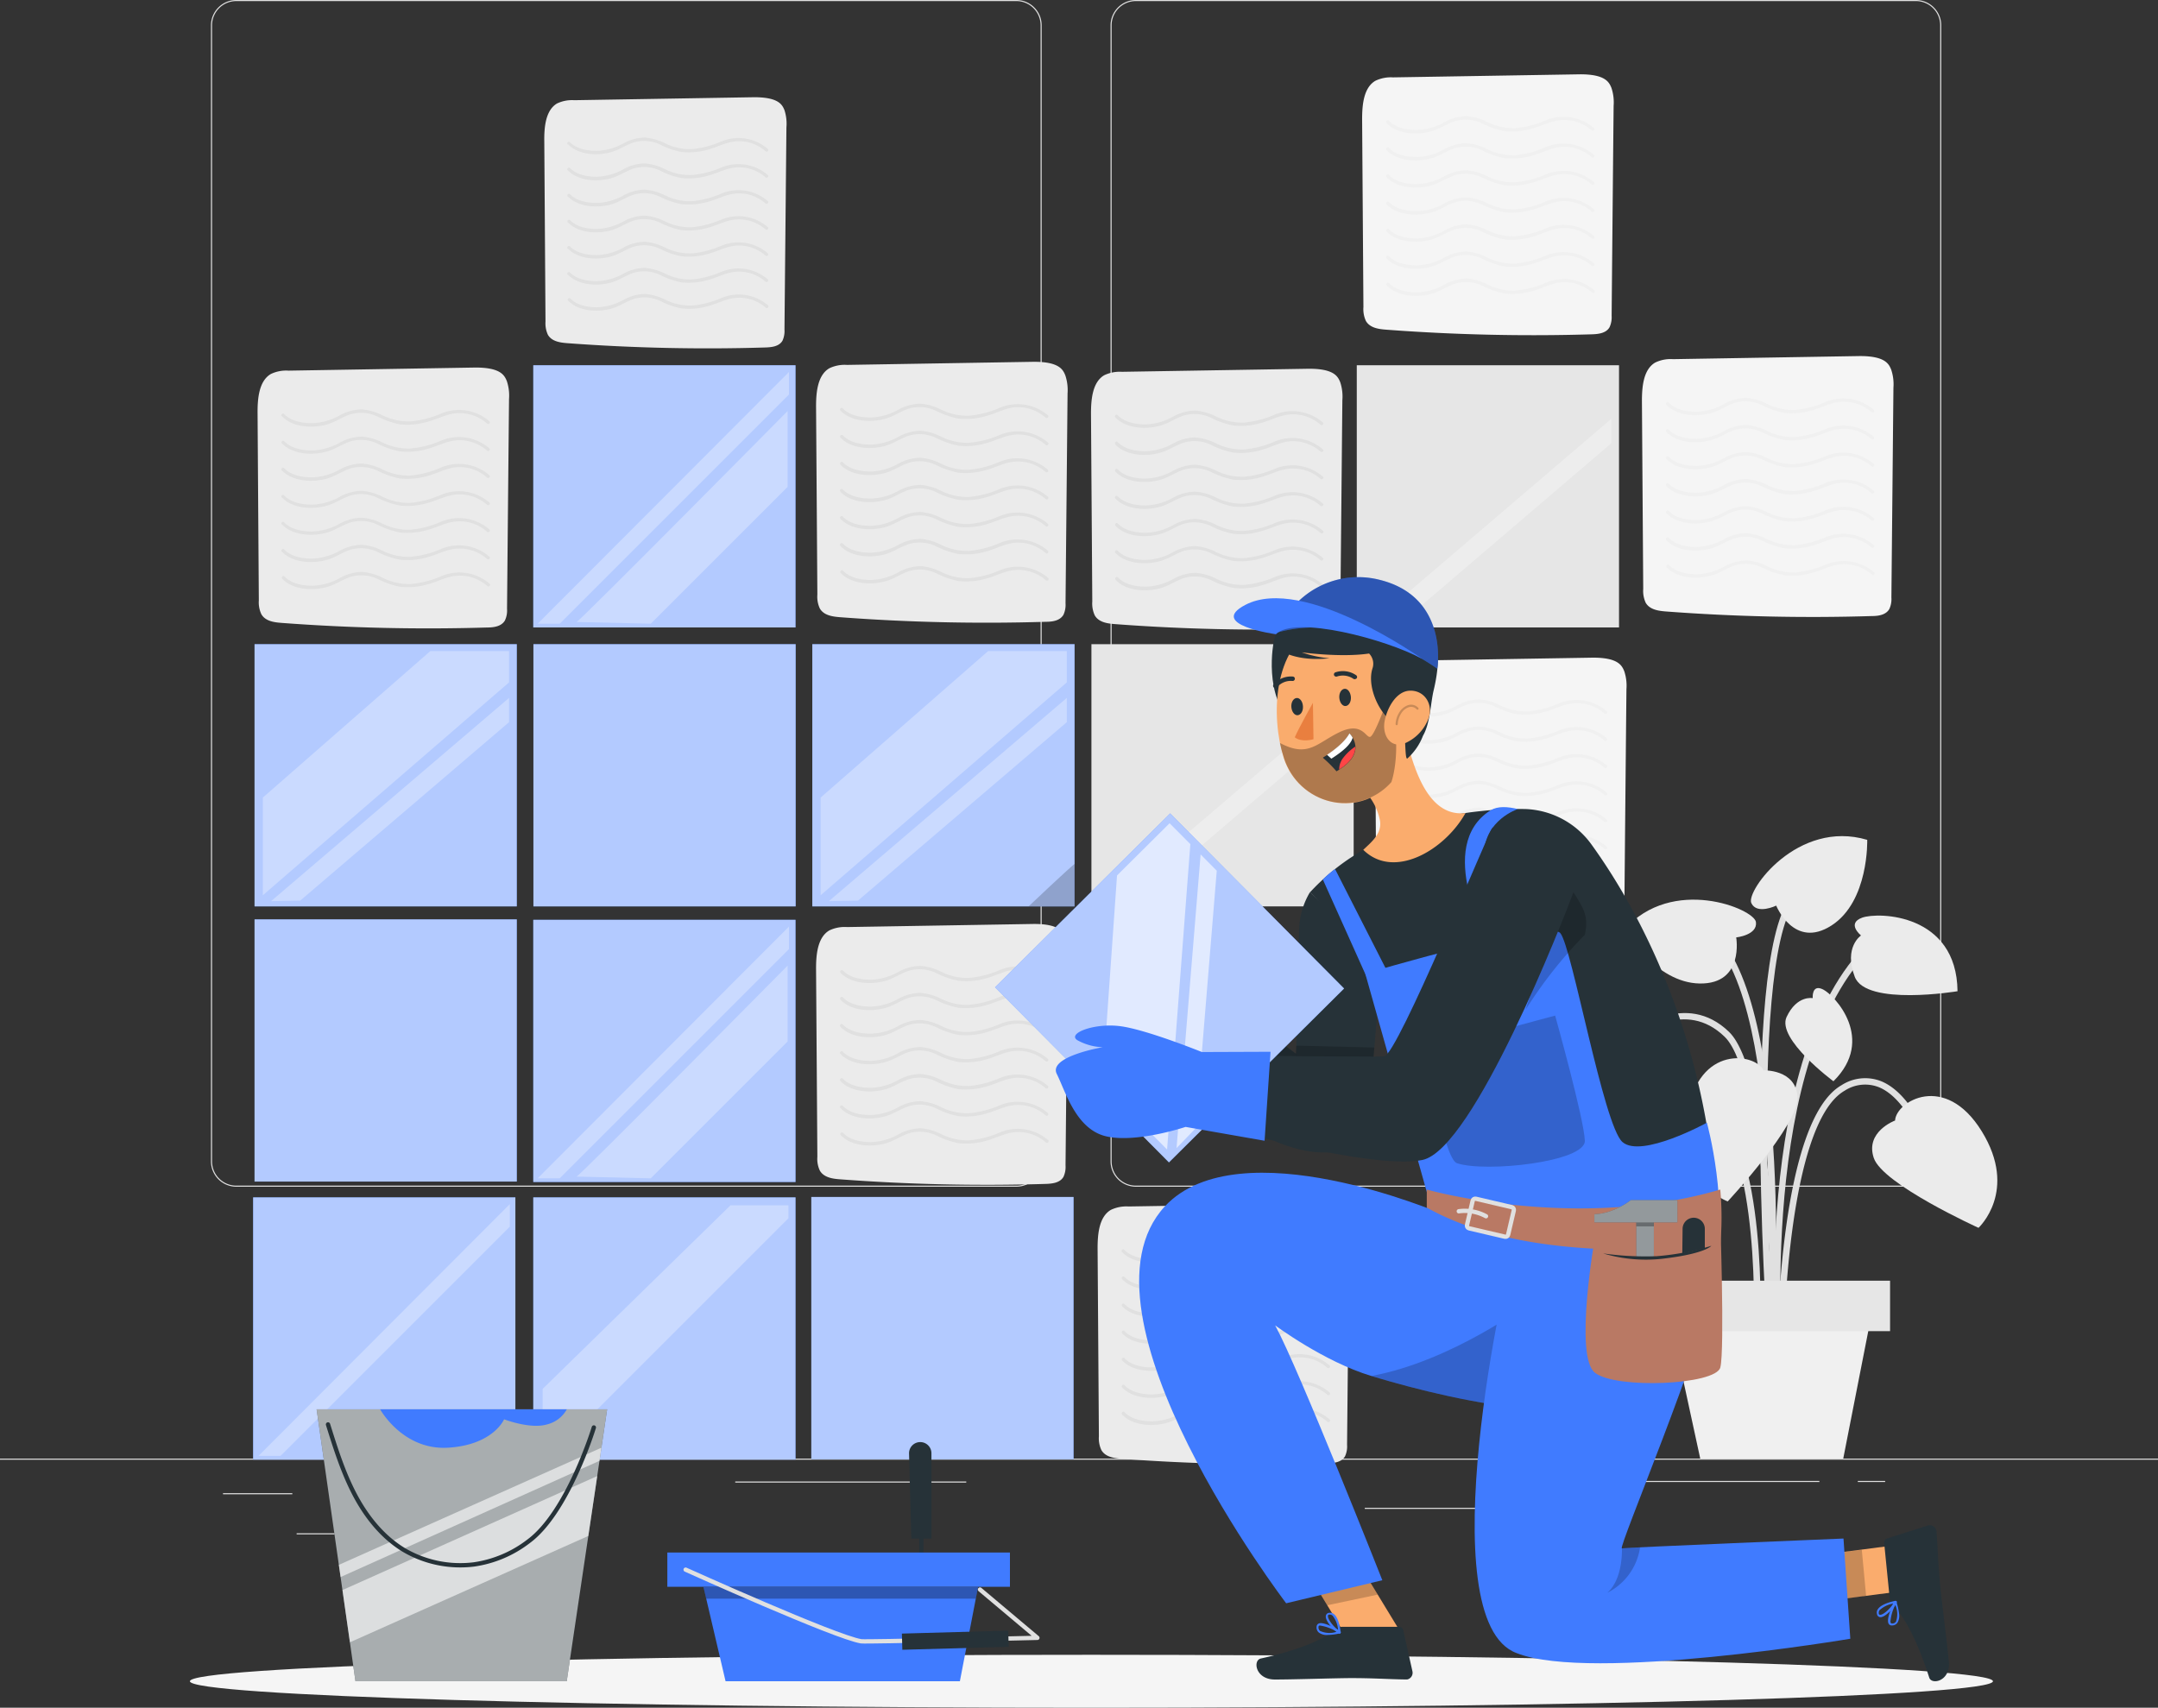 <svg xmlns="http://www.w3.org/2000/svg" viewBox="0 0 500 395.73"><rect x="0" y="0" width="500" height="395.73" fill="#333333" stroke="none"/><g id="Background_complete" data-name="Background complete"><path d="M443.92,322.47H263.17a5.87,5.87,0,0,1-5.86-5.86V53.34a5.87,5.87,0,0,1,5.86-5.87H443.92a5.87,5.87,0,0,1,5.86,5.87V316.61A5.87,5.87,0,0,1,443.92,322.47ZM263.17,47.72a5.62,5.62,0,0,0-5.61,5.62V316.61a5.62,5.62,0,0,0,5.61,5.61H443.92a5.61,5.61,0,0,0,5.61-5.61V53.34a5.62,5.62,0,0,0-5.61-5.62Z" transform="translate(0 -47.47)" style="fill:#e0e0e0"></path><path d="M235.49,322.47H54.75a5.87,5.87,0,0,1-5.87-5.86V53.34a5.87,5.87,0,0,1,5.87-5.87H235.49a5.86,5.86,0,0,1,5.86,5.87V316.61A5.86,5.86,0,0,1,235.49,322.47ZM54.75,47.72a5.62,5.62,0,0,0-5.62,5.62V316.61a5.62,5.62,0,0,0,5.62,5.61H235.49a5.61,5.61,0,0,0,5.61-5.61V53.34a5.62,5.62,0,0,0-5.61-5.62Z" transform="translate(0 -47.47)" style="fill:#e0e0e0"></path><rect y="338.01" width="500" height="0.25" style="fill:#e0e0e0"></rect><rect x="51.67" y="346.02" width="16.06" height="0.25" style="fill:#e0e0e0"></rect><rect x="170.35" y="343.31" width="53.53" height="0.25" style="fill:#e0e0e0"></rect><rect x="68.73" y="355.31" width="36.25" height="0.25" style="fill:#e0e0e0"></rect><rect x="378.35" y="343.18" width="43.19" height="0.25" style="fill:#e0e0e0"></rect><rect x="430.45" y="343.18" width="6.33" height="0.25" style="fill:#e0e0e0"></rect><rect x="316.21" y="349.41" width="53.89" height="0.25" style="fill:#e0e0e0"></rect><rect x="314.36" y="84.64" width="60.76" height="60.76" style="fill:#e6e6e6"></rect><polygon points="318.19 144.19 373.33 97.07 373.33 102.71 324.94 144.06 318.19 144.19" style="fill:#fff;opacity:0.3"></polygon><path d="M246.83,264.71c-.53-1.29-1.38-3.14-7.29-3.13l-43.29.72a8.18,8.18,0,0,0-4.1.78c-2.77,1.63-3.1,5.72-3.07,9.13l.3,43.32a6.35,6.35,0,0,0,.58,3.22c.92,1.57,2.88,1.87,4.59,2a453.44,453.44,0,0,0,47.78,1.07c1.51-.05,3.26-.25,4.07-1.63a5.48,5.48,0,0,0,.48-2.68q.24-24.31.47-48.62A10.87,10.87,0,0,0,246.83,264.71Z" transform="translate(0 -47.47)" style="fill:#ebebeb"></path><path d="M194.73,272.88c2.5,2.62,7.17,2.82,10.45,1.88,1.91-.55,3.54-1.74,5.42-2.34A8.9,8.9,0,0,1,217,273a19.53,19.53,0,0,0,5.07,1.75,16.66,16.66,0,0,0,6.51-.6c2.21-.6,4.21-1.76,6.52-1.95a9.64,9.64,0,0,1,7.19,2.37c.35.33.88-.2.53-.53a10.78,10.78,0,0,0-11.23-1.76,22.82,22.82,0,0,1-7.13,1.81,13.63,13.63,0,0,1-6.42-1.44,12.54,12.54,0,0,0-4.78-1.35,11,11,0,0,0-5.25,1.47,13.78,13.78,0,0,1-6.28,1.73c-2.22,0-4.84-.46-6.44-2.13-.33-.35-.86.18-.53.53Z" transform="translate(0 -47.47)" style="fill:#e0e0e0"></path><path d="M194.73,279.15c2.5,2.62,7.17,2.82,10.45,1.88,1.91-.54,3.54-1.73,5.42-2.34a8.9,8.9,0,0,1,6.37.57A19.91,19.91,0,0,0,222,281a16.66,16.66,0,0,0,6.51-.61c2.21-.59,4.21-1.76,6.52-1.94a9.64,9.64,0,0,1,7.19,2.37c.35.32.88-.21.53-.53a10.79,10.79,0,0,0-11.23-1.77,22.29,22.29,0,0,1-7.13,1.81A13.51,13.51,0,0,1,218,278.9a12.91,12.91,0,0,0-4.78-1.35A11,11,0,0,0,208,279a13.91,13.91,0,0,1-6.28,1.73c-2.22,0-4.84-.46-6.44-2.14-.33-.35-.86.18-.53.53Z" transform="translate(0 -47.47)" style="fill:#e0e0e0"></path><path d="M194.73,285.43c2.5,2.62,7.17,2.82,10.45,1.88,1.91-.55,3.54-1.74,5.42-2.34a8.9,8.9,0,0,1,6.37.56,19.94,19.94,0,0,0,5.07,1.76,16.85,16.85,0,0,0,6.51-.61c2.21-.6,4.21-1.76,6.52-1.95a9.68,9.68,0,0,1,7.19,2.37c.35.33.88-.2.53-.53a10.78,10.78,0,0,0-11.23-1.76,22.82,22.82,0,0,1-7.13,1.81,13.63,13.63,0,0,1-6.42-1.44,12.73,12.73,0,0,0-4.78-1.35A11,11,0,0,0,208,285.3,13.78,13.78,0,0,1,201.7,287c-2.22,0-4.84-.45-6.44-2.13-.33-.35-.86.18-.53.53Z" transform="translate(0 -47.47)" style="fill:#e0e0e0"></path><path d="M194.73,291.7c2.5,2.63,7.17,2.82,10.45,1.88,1.91-.54,3.54-1.73,5.42-2.34a8.9,8.9,0,0,1,6.37.57,19.53,19.53,0,0,0,5.07,1.75,16.66,16.66,0,0,0,6.51-.61c2.21-.59,4.21-1.75,6.52-1.94a9.64,9.64,0,0,1,7.19,2.37c.35.32.88-.2.53-.53a10.81,10.81,0,0,0-11.23-1.77,22.29,22.29,0,0,1-7.13,1.81,13.51,13.51,0,0,1-6.42-1.44,12.91,12.91,0,0,0-4.78-1.35,11,11,0,0,0-5.25,1.48,13.91,13.91,0,0,1-6.28,1.73c-2.22,0-4.84-.46-6.44-2.14-.33-.35-.86.18-.53.53Z" transform="translate(0 -47.47)" style="fill:#e0e0e0"></path><path d="M194.73,298c2.5,2.62,7.17,2.82,10.45,1.88,1.91-.55,3.54-1.74,5.42-2.34a8.85,8.85,0,0,1,6.37.57,20.31,20.31,0,0,0,5.07,1.75,16.85,16.85,0,0,0,6.51-.61c2.21-.6,4.21-1.76,6.52-2a9.65,9.65,0,0,1,7.19,2.38c.35.32.88-.21.53-.53a10.76,10.76,0,0,0-11.23-1.77,22.82,22.82,0,0,1-7.13,1.81,13.63,13.63,0,0,1-6.42-1.44,12.73,12.73,0,0,0-4.78-1.35,11,11,0,0,0-5.25,1.47,13.66,13.66,0,0,1-6.28,1.73c-2.22,0-4.84-.45-6.44-2.13-.33-.35-.86.18-.53.53Z" transform="translate(0 -47.47)" style="fill:#e0e0e0"></path><path d="M194.73,304.25c2.5,2.63,7.17,2.82,10.45,1.88,1.91-.54,3.54-1.73,5.42-2.34a8.9,8.9,0,0,1,6.37.57,19.53,19.53,0,0,0,5.07,1.75,16.48,16.48,0,0,0,6.51-.61c2.21-.59,4.21-1.75,6.52-1.94a9.64,9.64,0,0,1,7.19,2.37c.35.33.88-.2.53-.53a10.78,10.78,0,0,0-11.23-1.76,22.54,22.54,0,0,1-7.13,1.8A13.51,13.51,0,0,1,218,304a12.91,12.91,0,0,0-4.78-1.35,11.08,11.08,0,0,0-5.25,1.48,13.91,13.91,0,0,1-6.28,1.73c-2.22,0-4.84-.46-6.44-2.14-.33-.35-.86.18-.53.53Z" transform="translate(0 -47.47)" style="fill:#e0e0e0"></path><path d="M194.8,310.53c2.5,2.62,7.17,2.82,10.45,1.88,1.91-.55,3.54-1.74,5.42-2.34a8.85,8.85,0,0,1,6.37.57,20.31,20.31,0,0,0,5.07,1.75,16.85,16.85,0,0,0,6.51-.61c2.21-.59,4.21-1.76,6.52-1.94a9.6,9.6,0,0,1,7.19,2.37c.35.32.88-.21.53-.53a10.76,10.76,0,0,0-11.23-1.77,22.55,22.55,0,0,1-7.13,1.81,13.51,13.51,0,0,1-6.42-1.44,12.73,12.73,0,0,0-4.78-1.35,11.07,11.07,0,0,0-5.25,1.47,13.66,13.66,0,0,1-6.28,1.73c-2.22,0-4.84-.45-6.44-2.13-.33-.35-.86.18-.53.53Z" transform="translate(0 -47.47)" style="fill:#e0e0e0"></path><path d="M312.06,329.47c-.53-1.29-1.38-3.14-7.28-3.13l-43.3.71a8.32,8.32,0,0,0-4.1.79c-2.77,1.63-3.09,5.72-3.07,9.13l.3,43.31a6.48,6.48,0,0,0,.58,3.23c.92,1.57,2.88,1.87,4.6,2a455.9,455.9,0,0,0,47.77,1.07c1.51-.05,3.27-.25,4.07-1.63a5.37,5.37,0,0,0,.48-2.68q.24-24.31.47-48.62A10.68,10.68,0,0,0,312.06,329.47Z" transform="translate(0 -47.47)" style="fill:#ebebeb"></path><path d="M260,337.64c2.51,2.62,7.17,2.82,10.46,1.88,1.9-.55,3.53-1.74,5.41-2.35a9,9,0,0,1,6.37.57,19.6,19.6,0,0,0,5.08,1.75,16.62,16.62,0,0,0,6.5-.6c2.21-.6,4.21-1.76,6.52-1.95a9.64,9.64,0,0,1,7.19,2.37c.35.33.89-.2.53-.53A10.78,10.78,0,0,0,296.79,337a22.83,22.83,0,0,1-7.12,1.81,13.67,13.67,0,0,1-6.43-1.44,12.55,12.55,0,0,0-4.77-1.35,11,11,0,0,0-5.26,1.47,13.77,13.77,0,0,1-6.27,1.73c-2.23,0-4.84-.46-6.45-2.13-.33-.35-.86.18-.53.53Z" transform="translate(0 -47.47)" style="fill:#e0e0e0"></path><path d="M260,343.91c2.51,2.62,7.17,2.82,10.46,1.88,1.9-.54,3.53-1.73,5.41-2.34a8.9,8.9,0,0,1,6.37.57,20,20,0,0,0,5.08,1.75,16.63,16.63,0,0,0,6.5-.61c2.21-.59,4.21-1.76,6.52-1.94a9.64,9.64,0,0,1,7.19,2.37c.35.32.89-.21.53-.53a10.79,10.79,0,0,0-11.23-1.77,22.3,22.3,0,0,1-7.12,1.81,13.55,13.55,0,0,1-6.43-1.44,12.92,12.92,0,0,0-4.77-1.35,11.1,11.1,0,0,0-5.26,1.47,13.79,13.79,0,0,1-6.27,1.74c-2.23,0-4.84-.46-6.45-2.14-.33-.35-.86.18-.53.53Z" transform="translate(0 -47.47)" style="fill:#e0e0e0"></path><path d="M260,350.19c2.51,2.62,7.17,2.82,10.46,1.88,1.9-.55,3.53-1.74,5.41-2.34a8.9,8.9,0,0,1,6.37.56,19.6,19.6,0,0,0,5.08,1.75,16.62,16.62,0,0,0,6.5-.6c2.21-.6,4.21-1.76,6.52-1.95a9.64,9.64,0,0,1,7.19,2.37c.35.33.89-.2.53-.53a10.78,10.78,0,0,0-11.23-1.76,22.83,22.83,0,0,1-7.12,1.81,13.67,13.67,0,0,1-6.43-1.44,12.73,12.73,0,0,0-4.77-1.35,11,11,0,0,0-5.26,1.47,13.77,13.77,0,0,1-6.27,1.73c-2.23,0-4.84-.45-6.45-2.13-.33-.35-.86.18-.53.53Z" transform="translate(0 -47.47)" style="fill:#e0e0e0"></path><path d="M260,356.46c2.51,2.63,7.17,2.82,10.46,1.88,1.9-.54,3.53-1.73,5.41-2.34a8.9,8.9,0,0,1,6.37.57,20,20,0,0,0,5.08,1.75,16.63,16.63,0,0,0,6.5-.61c2.21-.59,4.21-1.76,6.52-1.94a9.64,9.64,0,0,1,7.19,2.37c.35.32.89-.21.53-.53a10.79,10.79,0,0,0-11.23-1.77,22.3,22.3,0,0,1-7.12,1.81,13.55,13.55,0,0,1-6.43-1.44,12.92,12.92,0,0,0-4.77-1.35,11,11,0,0,0-5.26,1.48,13.9,13.9,0,0,1-6.27,1.73c-2.23,0-4.84-.46-6.45-2.14-.33-.35-.86.18-.53.53Z" transform="translate(0 -47.47)" style="fill:#e0e0e0"></path><path d="M260,362.74c2.51,2.62,7.17,2.82,10.46,1.88,1.9-.55,3.53-1.74,5.41-2.34a8.85,8.85,0,0,1,6.37.57,20.38,20.38,0,0,0,5.08,1.75,16.82,16.82,0,0,0,6.5-.61c2.21-.6,4.21-1.76,6.52-1.95a9.68,9.68,0,0,1,7.19,2.37c.35.33.89-.2.53-.53a10.78,10.78,0,0,0-11.23-1.76,22.83,22.83,0,0,1-7.12,1.81,13.67,13.67,0,0,1-6.43-1.44,12.73,12.73,0,0,0-4.77-1.35,11,11,0,0,0-5.26,1.47,13.77,13.77,0,0,1-6.27,1.73c-2.23,0-4.84-.45-6.45-2.13-.33-.35-.86.18-.53.53Z" transform="translate(0 -47.47)" style="fill:#e0e0e0"></path><path d="M260,369c2.51,2.63,7.17,2.82,10.46,1.88,1.9-.54,3.53-1.73,5.41-2.34a8.9,8.9,0,0,1,6.37.57,19.6,19.6,0,0,0,5.08,1.75,16.63,16.63,0,0,0,6.5-.61c2.21-.59,4.21-1.75,6.52-1.94a9.64,9.64,0,0,1,7.19,2.37c.35.32.89-.2.53-.53a10.81,10.81,0,0,0-11.23-1.77,22.3,22.3,0,0,1-7.12,1.81,13.55,13.55,0,0,1-6.43-1.44,12.92,12.92,0,0,0-4.77-1.35,11,11,0,0,0-5.26,1.48,13.9,13.9,0,0,1-6.27,1.73c-2.23,0-4.84-.46-6.45-2.14-.33-.35-.86.18-.53.53Z" transform="translate(0 -47.47)" style="fill:#e0e0e0"></path><path d="M260,375.29c2.51,2.62,7.17,2.82,10.46,1.88,1.9-.55,3.53-1.74,5.41-2.34a8.85,8.85,0,0,1,6.37.57,20.38,20.38,0,0,0,5.08,1.75,16.89,16.89,0,0,0,6.51-.61c2.2-.6,4.2-1.76,6.51-2a9.65,9.65,0,0,1,7.19,2.38c.36.32.89-.21.53-.53a10.76,10.76,0,0,0-11.23-1.77,22.56,22.56,0,0,1-7.12,1.81,13.67,13.67,0,0,1-6.43-1.44,12.73,12.73,0,0,0-4.77-1.35,11.1,11.1,0,0,0-5.26,1.47,13.65,13.65,0,0,1-6.27,1.73c-2.23,0-4.84-.45-6.45-2.13-.33-.35-.86.18-.53.53Z" transform="translate(0 -47.47)" style="fill:#e0e0e0"></path><path d="M310.53,136.05c-.53-1.29-1.37-3.15-7.28-3.13l-43.3.71a8.32,8.32,0,0,0-4.1.79c-2.77,1.62-3.09,5.72-3.07,9.13l.3,43.31a6.5,6.5,0,0,0,.58,3.23c.92,1.57,2.88,1.87,4.6,2A450.51,450.51,0,0,0,306,193.15c1.51,0,3.27-.24,4.07-1.63a5.33,5.33,0,0,0,.48-2.67q.24-24.32.47-48.62A10.63,10.63,0,0,0,310.53,136.05Z" transform="translate(0 -47.47)" style="fill:#ebebeb"></path><path d="M258.43,144.21c2.51,2.63,7.17,2.82,10.46,1.88,1.9-.54,3.53-1.73,5.41-2.34a8.9,8.9,0,0,1,6.37.57,19.6,19.6,0,0,0,5.08,1.75,16.7,16.7,0,0,0,6.51-.61c2.2-.59,4.2-1.76,6.51-1.94a9.64,9.64,0,0,1,7.19,2.37c.36.32.89-.2.53-.53a10.81,10.81,0,0,0-11.23-1.77,22.3,22.3,0,0,1-7.12,1.81,13.55,13.55,0,0,1-6.43-1.44,12.92,12.92,0,0,0-4.77-1.35,11,11,0,0,0-5.26,1.48,13.9,13.9,0,0,1-6.27,1.73c-2.23,0-4.84-.46-6.45-2.14-.33-.35-.86.18-.53.53Z" transform="translate(0 -47.47)" style="fill:#e0e0e0"></path><path d="M258.43,150.49c2.51,2.62,7.17,2.82,10.46,1.88,1.9-.55,3.53-1.74,5.41-2.34a8.85,8.85,0,0,1,6.37.57,20.38,20.38,0,0,0,5.08,1.75,16.89,16.89,0,0,0,6.51-.61c2.2-.6,4.2-1.76,6.51-2a9.65,9.65,0,0,1,7.19,2.38c.36.32.89-.21.53-.53a10.76,10.76,0,0,0-11.23-1.77,22.83,22.83,0,0,1-7.12,1.81,13.67,13.67,0,0,1-6.43-1.44,12.73,12.73,0,0,0-4.77-1.35,11,11,0,0,0-5.26,1.47,13.77,13.77,0,0,1-6.27,1.73c-2.23,0-4.84-.45-6.45-2.13-.33-.35-.86.18-.53.53Z" transform="translate(0 -47.47)" style="fill:#e0e0e0"></path><path d="M258.43,156.76c2.51,2.63,7.17,2.82,10.46,1.88,1.9-.54,3.53-1.73,5.41-2.34a8.9,8.9,0,0,1,6.37.57,19.6,19.6,0,0,0,5.08,1.75,16.51,16.51,0,0,0,6.51-.61c2.2-.59,4.2-1.75,6.51-1.94a9.64,9.64,0,0,1,7.19,2.37c.36.33.89-.2.53-.53a10.78,10.78,0,0,0-11.23-1.76,22.55,22.55,0,0,1-7.12,1.8,13.55,13.55,0,0,1-6.43-1.44,12.92,12.92,0,0,0-4.77-1.35,11.11,11.11,0,0,0-5.26,1.48,13.9,13.9,0,0,1-6.27,1.73c-2.23,0-4.84-.46-6.45-2.14-.33-.35-.86.18-.53.53Z" transform="translate(0 -47.47)" style="fill:#e0e0e0"></path><path d="M258.43,163c2.51,2.62,7.17,2.82,10.46,1.88,1.9-.55,3.53-1.74,5.41-2.34a8.85,8.85,0,0,1,6.37.57,20.38,20.38,0,0,0,5.08,1.75,16.89,16.89,0,0,0,6.51-.61c2.2-.6,4.2-1.76,6.51-1.94a9.6,9.6,0,0,1,7.19,2.37c.36.32.89-.21.53-.53a10.76,10.76,0,0,0-11.23-1.77,22.56,22.56,0,0,1-7.12,1.81,13.55,13.55,0,0,1-6.43-1.44,12.73,12.73,0,0,0-4.77-1.35,11.1,11.1,0,0,0-5.26,1.47,13.65,13.65,0,0,1-6.27,1.73c-2.23,0-4.84-.45-6.45-2.13-.33-.35-.86.18-.53.53Z" transform="translate(0 -47.47)" style="fill:#e0e0e0"></path><path d="M258.43,169.31c2.51,2.63,7.17,2.83,10.46,1.89,1.9-.55,3.53-1.74,5.41-2.35a8.9,8.9,0,0,1,6.37.57,19.6,19.6,0,0,0,5.08,1.75,16.51,16.51,0,0,0,6.51-.61c2.2-.59,4.2-1.75,6.51-1.94A9.64,9.64,0,0,1,306,171c.36.33.89-.2.53-.53a10.78,10.78,0,0,0-11.23-1.76,22.55,22.55,0,0,1-7.12,1.8,13.66,13.66,0,0,1-6.43-1.43,12.55,12.55,0,0,0-4.77-1.35,11,11,0,0,0-5.26,1.47,13.9,13.9,0,0,1-6.27,1.73c-2.23,0-4.84-.46-6.45-2.14-.33-.35-.86.19-.53.53Z" transform="translate(0 -47.47)" style="fill:#e0e0e0"></path><path d="M258.43,175.59c2.51,2.62,7.17,2.82,10.46,1.88,1.9-.54,3.53-1.74,5.41-2.34a8.9,8.9,0,0,1,6.37.57,20.38,20.38,0,0,0,5.08,1.75,16.7,16.7,0,0,0,6.51-.61c2.2-.59,4.2-1.76,6.51-1.94a9.64,9.64,0,0,1,7.19,2.37c.36.32.89-.21.53-.53A10.76,10.76,0,0,0,295.26,175a22.56,22.56,0,0,1-7.12,1.81,13.55,13.55,0,0,1-6.43-1.44,12.73,12.73,0,0,0-4.77-1.35,11.1,11.1,0,0,0-5.26,1.47,13.65,13.65,0,0,1-6.27,1.73c-2.23,0-4.84-.45-6.45-2.13-.33-.35-.86.18-.53.53Z" transform="translate(0 -47.47)" style="fill:#e0e0e0"></path><path d="M258.5,181.87c2.51,2.62,7.17,2.82,10.46,1.88,1.9-.55,3.53-1.74,5.41-2.35a9,9,0,0,1,6.37.57,19.73,19.73,0,0,0,5.08,1.75,16.69,16.69,0,0,0,6.51-.6c2.2-.6,4.2-1.76,6.51-2a9.63,9.63,0,0,1,7.19,2.37c.36.33.89-.2.53-.53a10.78,10.78,0,0,0-11.23-1.76,22.83,22.83,0,0,1-7.12,1.81,13.67,13.67,0,0,1-6.43-1.44,12.55,12.55,0,0,0-4.77-1.35,11,11,0,0,0-5.26,1.47,13.77,13.77,0,0,1-6.27,1.73c-2.23,0-4.84-.46-6.45-2.13-.33-.35-.86.18-.53.53Z" transform="translate(0 -47.47)" style="fill:#e0e0e0"></path><path d="M373.36,67.82c-.54-1.29-1.38-3.15-7.29-3.13l-43.3.71a8.32,8.32,0,0,0-4.1.79c-2.77,1.62-3.09,5.72-3.07,9.13l.3,43.31a6.5,6.5,0,0,0,.58,3.23c.92,1.57,2.88,1.87,4.6,2a453.19,453.19,0,0,0,47.77,1.08c1.51-.05,3.27-.25,4.07-1.63a5.51,5.51,0,0,0,.49-2.68q.22-24.32.46-48.62A10.63,10.63,0,0,0,373.36,67.82Z" transform="translate(0 -47.47)" style="fill:#f5f5f5"></path><path d="M321.25,76c2.51,2.63,7.17,2.82,10.46,1.88,1.9-.54,3.53-1.73,5.41-2.34a8.93,8.93,0,0,1,6.38.57,19.53,19.53,0,0,0,5.07,1.75,16.7,16.7,0,0,0,6.51-.61c2.2-.59,4.2-1.75,6.51-1.94a9.63,9.63,0,0,1,7.19,2.37c.36.32.89-.2.53-.53a10.81,10.81,0,0,0-11.23-1.77A22.3,22.3,0,0,1,351,77.17a13.55,13.55,0,0,1-6.43-1.44,12.92,12.92,0,0,0-4.77-1.35,11,11,0,0,0-5.26,1.48,13.9,13.9,0,0,1-6.27,1.73c-2.23,0-4.84-.46-6.45-2.14-.33-.35-.86.18-.53.53Z" transform="translate(0 -47.47)" style="fill:#f0f0f0"></path><path d="M321.25,82.26c2.51,2.62,7.17,2.82,10.46,1.88,1.9-.55,3.53-1.74,5.41-2.34a8.88,8.88,0,0,1,6.38.57,20.31,20.31,0,0,0,5.07,1.75,16.89,16.89,0,0,0,6.51-.61c2.2-.6,4.2-1.76,6.51-2a9.63,9.63,0,0,1,7.19,2.38c.36.32.89-.21.53-.53a10.76,10.76,0,0,0-11.23-1.77A22.56,22.56,0,0,1,351,83.45,13.67,13.67,0,0,1,344.53,82a12.73,12.73,0,0,0-4.77-1.35,11,11,0,0,0-5.26,1.47,13.65,13.65,0,0,1-6.27,1.73c-2.23,0-4.84-.45-6.45-2.13-.33-.35-.86.18-.53.53Z" transform="translate(0 -47.47)" style="fill:#f0f0f0"></path><path d="M321.25,88.53c2.51,2.63,7.17,2.82,10.46,1.88,1.9-.54,3.53-1.73,5.41-2.34a8.93,8.93,0,0,1,6.38.57,19.53,19.53,0,0,0,5.07,1.75,16.51,16.51,0,0,0,6.51-.61c2.2-.59,4.2-1.75,6.51-1.94a9.63,9.63,0,0,1,7.19,2.37c.36.33.89-.2.53-.53a10.78,10.78,0,0,0-11.23-1.76,22.55,22.55,0,0,1-7.12,1.8,13.55,13.55,0,0,1-6.43-1.44,12.92,12.92,0,0,0-4.77-1.35,11.11,11.11,0,0,0-5.26,1.48,13.9,13.9,0,0,1-6.27,1.73c-2.23,0-4.84-.46-6.45-2.14-.33-.35-.86.19-.53.53Z" transform="translate(0 -47.47)" style="fill:#f0f0f0"></path><path d="M321.25,94.81c2.51,2.62,7.17,2.82,10.46,1.88,1.9-.55,3.53-1.74,5.41-2.34a8.93,8.93,0,0,1,6.38.57,20.31,20.31,0,0,0,5.07,1.75,16.89,16.89,0,0,0,6.51-.61c2.2-.59,4.2-1.76,6.51-1.94a9.58,9.58,0,0,1,7.19,2.37c.36.32.89-.21.53-.53a10.76,10.76,0,0,0-11.23-1.77A22.56,22.56,0,0,1,351,96a13.55,13.55,0,0,1-6.43-1.44,12.73,12.73,0,0,0-4.77-1.35,11.1,11.1,0,0,0-5.26,1.47,13.65,13.65,0,0,1-6.27,1.73c-2.23,0-4.84-.45-6.45-2.13-.33-.35-.86.18-.53.53Z" transform="translate(0 -47.47)" style="fill:#f0f0f0"></path><path d="M321.25,101.09c2.51,2.62,7.17,2.82,10.46,1.88,1.9-.55,3.53-1.74,5.41-2.35a9,9,0,0,1,6.38.57,19.53,19.53,0,0,0,5.07,1.75,16.69,16.69,0,0,0,6.51-.6c2.2-.6,4.2-1.76,6.51-2a9.63,9.63,0,0,1,7.19,2.37c.36.33.89-.2.53-.53a10.78,10.78,0,0,0-11.23-1.76,22.83,22.83,0,0,1-7.12,1.81,13.67,13.67,0,0,1-6.43-1.44,12.55,12.55,0,0,0-4.77-1.35A11,11,0,0,0,334.5,101a13.9,13.9,0,0,1-6.27,1.73c-2.23,0-4.84-.46-6.45-2.13-.33-.35-.86.18-.53.53Z" transform="translate(0 -47.47)" style="fill:#f0f0f0"></path><path d="M321.25,107.36c2.51,2.62,7.17,2.82,10.46,1.88,1.9-.54,3.53-1.73,5.41-2.34a8.93,8.93,0,0,1,6.38.57,20.31,20.31,0,0,0,5.07,1.75,16.7,16.7,0,0,0,6.51-.61c2.2-.59,4.2-1.76,6.51-1.94a9.63,9.63,0,0,1,7.19,2.37c.36.32.89-.21.53-.53a10.76,10.76,0,0,0-11.23-1.77,22.56,22.56,0,0,1-7.12,1.81,13.55,13.55,0,0,1-6.43-1.44,12.92,12.92,0,0,0-4.77-1.35,11.1,11.1,0,0,0-5.26,1.47,13.65,13.65,0,0,1-6.27,1.73c-2.23,0-4.84-.45-6.45-2.13-.33-.35-.86.18-.53.53Z" transform="translate(0 -47.47)" style="fill:#f0f0f0"></path><path d="M321.32,113.64c2.51,2.62,7.17,2.82,10.46,1.88,1.91-.55,3.54-1.74,5.42-2.34a8.9,8.9,0,0,1,6.37.56,19.53,19.53,0,0,0,5.07,1.75,16.69,16.69,0,0,0,6.51-.6c2.2-.6,4.2-1.76,6.51-2a9.63,9.63,0,0,1,7.19,2.37c.36.33.89-.2.53-.53A10.78,10.78,0,0,0,358.15,113a22.83,22.83,0,0,1-7.12,1.81,13.67,13.67,0,0,1-6.43-1.44,12.5,12.5,0,0,0-4.77-1.35,11,11,0,0,0-5.26,1.47,13.77,13.77,0,0,1-6.27,1.73c-2.23,0-4.84-.46-6.45-2.13-.33-.35-.86.18-.53.53Z" transform="translate(0 -47.47)" style="fill:#f0f0f0"></path><path d="M438.18,133.12c-.53-1.3-1.38-3.15-7.28-3.14l-43.3.72a8.1,8.1,0,0,0-4.1.79c-2.77,1.62-3.09,5.71-3.07,9.13l.3,43.31a6.5,6.5,0,0,0,.58,3.23c.92,1.57,2.88,1.86,4.59,2a450.76,450.76,0,0,0,47.78,1.07c1.51,0,3.27-.24,4.07-1.63a5.46,5.46,0,0,0,.48-2.68q.24-24.3.47-48.61A10.63,10.63,0,0,0,438.18,133.12Z" transform="translate(0 -47.47)" style="fill:#f5f5f5"></path><path d="M386.08,141.28c2.5,2.62,7.17,2.82,10.46,1.88,1.9-.54,3.53-1.73,5.41-2.34a8.9,8.9,0,0,1,6.37.57,20.31,20.31,0,0,0,5.07,1.75,16.66,16.66,0,0,0,6.51-.61c2.21-.59,4.21-1.76,6.52-1.94a9.64,9.64,0,0,1,7.19,2.37c.35.32.89-.21.53-.53a10.76,10.76,0,0,0-11.23-1.77,22.55,22.55,0,0,1-7.13,1.81,13.53,13.53,0,0,1-6.42-1.44,12.73,12.73,0,0,0-4.77-1.35,11.1,11.1,0,0,0-5.26,1.47,13.65,13.65,0,0,1-6.27,1.73c-2.23,0-4.85-.45-6.45-2.13-.33-.35-.86.18-.53.53Z" transform="translate(0 -47.47)" style="fill:#f0f0f0"></path><path d="M386.08,147.56c2.5,2.62,7.17,2.82,10.46,1.88,1.9-.55,3.53-1.74,5.41-2.34a8.9,8.9,0,0,1,6.37.56,19.53,19.53,0,0,0,5.07,1.75,16.66,16.66,0,0,0,6.51-.6c2.21-.6,4.21-1.76,6.52-1.95a9.64,9.64,0,0,1,7.19,2.37c.35.33.89-.2.53-.53a10.78,10.78,0,0,0-11.23-1.76,22.82,22.82,0,0,1-7.13,1.81,13.65,13.65,0,0,1-6.42-1.44,12.55,12.55,0,0,0-4.77-1.35,11,11,0,0,0-5.26,1.47,13.77,13.77,0,0,1-6.27,1.73c-2.23,0-4.85-.46-6.45-2.13-.33-.35-.86.18-.53.53Z" transform="translate(0 -47.47)" style="fill:#f0f0f0"></path><path d="M386.08,153.83c2.5,2.62,7.17,2.82,10.46,1.88,1.9-.54,3.53-1.73,5.41-2.34a8.9,8.9,0,0,1,6.37.57,19.91,19.91,0,0,0,5.07,1.75,16.66,16.66,0,0,0,6.51-.61c2.21-.59,4.21-1.76,6.52-1.94a9.64,9.64,0,0,1,7.19,2.37c.35.32.89-.21.53-.53a10.79,10.79,0,0,0-11.23-1.77,22.29,22.29,0,0,1-7.13,1.81,13.53,13.53,0,0,1-6.42-1.44,12.92,12.92,0,0,0-4.77-1.35,11,11,0,0,0-5.26,1.48,13.9,13.9,0,0,1-6.27,1.73c-2.23,0-4.85-.46-6.45-2.14-.33-.35-.86.18-.53.53Z" transform="translate(0 -47.47)" style="fill:#f0f0f0"></path><path d="M386.08,160.11c2.5,2.62,7.17,2.82,10.46,1.88,1.9-.55,3.53-1.74,5.41-2.34a8.9,8.9,0,0,1,6.37.56,19.94,19.94,0,0,0,5.07,1.76,16.85,16.85,0,0,0,6.51-.61c2.21-.6,4.21-1.76,6.52-2a9.68,9.68,0,0,1,7.19,2.37c.35.33.89-.2.53-.53a10.78,10.78,0,0,0-11.23-1.76,22.82,22.82,0,0,1-7.13,1.81,13.65,13.65,0,0,1-6.42-1.44,12.73,12.73,0,0,0-4.77-1.35,11,11,0,0,0-5.26,1.47,13.77,13.77,0,0,1-6.27,1.73c-2.23,0-4.85-.45-6.45-2.13-.33-.35-.86.18-.53.53Z" transform="translate(0 -47.47)" style="fill:#f0f0f0"></path><path d="M386.08,166.38c2.5,2.63,7.17,2.82,10.46,1.88,1.9-.54,3.53-1.73,5.41-2.34a8.9,8.9,0,0,1,6.37.57,19.53,19.53,0,0,0,5.07,1.75,16.66,16.66,0,0,0,6.51-.61c2.21-.59,4.21-1.75,6.52-1.94a9.64,9.64,0,0,1,7.19,2.37c.35.32.89-.2.53-.53a10.81,10.81,0,0,0-11.23-1.77,22.29,22.29,0,0,1-7.13,1.81,13.53,13.53,0,0,1-6.42-1.44,12.92,12.92,0,0,0-4.77-1.35,11,11,0,0,0-5.26,1.48,13.9,13.9,0,0,1-6.27,1.73c-2.23,0-4.85-.46-6.45-2.14-.33-.35-.86.18-.53.53Z" transform="translate(0 -47.47)" style="fill:#f0f0f0"></path><path d="M386.08,172.66c2.5,2.62,7.17,2.82,10.46,1.88,1.9-.55,3.53-1.74,5.41-2.34a8.85,8.85,0,0,1,6.37.57,20.31,20.31,0,0,0,5.07,1.75,16.85,16.85,0,0,0,6.51-.61c2.21-.6,4.21-1.76,6.52-1.95a9.65,9.65,0,0,1,7.19,2.38c.35.32.89-.21.53-.53A10.76,10.76,0,0,0,422.91,172a22.82,22.82,0,0,1-7.13,1.81,13.65,13.65,0,0,1-6.42-1.44,12.73,12.73,0,0,0-4.77-1.35,11,11,0,0,0-5.26,1.47,13.77,13.77,0,0,1-6.27,1.73c-2.23,0-4.85-.45-6.45-2.13-.33-.35-.86.18-.53.53Z" transform="translate(0 -47.47)" style="fill:#f0f0f0"></path><path d="M386.15,178.93c2.51,2.63,7.17,2.82,10.46,1.88,1.9-.54,3.53-1.73,5.41-2.34a8.9,8.9,0,0,1,6.37.57,19.6,19.6,0,0,0,5.08,1.75,16.44,16.44,0,0,0,6.5-.61c2.21-.59,4.21-1.75,6.52-1.94a9.64,9.64,0,0,1,7.19,2.37c.35.33.89-.2.53-.53A10.78,10.78,0,0,0,423,178.32a22.54,22.54,0,0,1-7.13,1.8,13.53,13.53,0,0,1-6.42-1.44,12.92,12.92,0,0,0-4.77-1.35,11.11,11.11,0,0,0-5.26,1.48,13.9,13.9,0,0,1-6.27,1.73c-2.23,0-4.85-.46-6.45-2.14-.33-.35-.86.18-.53.53Z" transform="translate(0 -47.47)" style="fill:#f0f0f0"></path><path d="M376.33,203c-.54-1.29-1.38-3.15-7.29-3.13l-43.3.71a8.12,8.12,0,0,0-4.1.79c-2.77,1.62-3.09,5.72-3.07,9.13l.3,43.31a6.5,6.5,0,0,0,.58,3.23c.92,1.57,2.89,1.87,4.6,2a450.51,450.51,0,0,0,47.77,1.07c1.51,0,3.27-.24,4.07-1.63a5.45,5.45,0,0,0,.49-2.67q.22-24.32.46-48.62A10.63,10.63,0,0,0,376.33,203Z" transform="translate(0 -47.47)" style="fill:#f5f5f5"></path><path d="M324.22,211.14c2.51,2.63,7.17,2.82,10.46,1.88,1.91-.54,3.54-1.73,5.42-2.34a8.91,8.91,0,0,1,6.37.57,19.91,19.91,0,0,0,5.07,1.75,16.7,16.7,0,0,0,6.51-.61c2.2-.59,4.2-1.76,6.51-1.94a9.63,9.63,0,0,1,7.19,2.37c.36.32.89-.21.53-.53a10.81,10.81,0,0,0-11.23-1.77,22.3,22.3,0,0,1-7.12,1.81,13.57,13.57,0,0,1-6.43-1.44,12.86,12.86,0,0,0-4.77-1.35,11,11,0,0,0-5.26,1.48,13.9,13.9,0,0,1-6.27,1.73c-2.23,0-4.84-.46-6.45-2.14-.33-.35-.86.18-.53.53Z" transform="translate(0 -47.47)" style="fill:#f0f0f0"></path><path d="M324.22,217.42c2.51,2.62,7.17,2.82,10.46,1.88,1.91-.55,3.54-1.74,5.42-2.34a8.85,8.85,0,0,1,6.37.57,20.31,20.31,0,0,0,5.07,1.75,16.89,16.89,0,0,0,6.51-.61c2.2-.6,4.2-1.76,6.51-1.95a9.67,9.67,0,0,1,7.19,2.37c.36.33.89-.2.53-.53a10.78,10.78,0,0,0-11.23-1.76,22.83,22.83,0,0,1-7.12,1.81,13.69,13.69,0,0,1-6.43-1.44,12.68,12.68,0,0,0-4.77-1.35,11,11,0,0,0-5.26,1.47A13.77,13.77,0,0,1,331.2,219c-2.23,0-4.84-.45-6.45-2.13-.33-.35-.86.18-.53.53Z" transform="translate(0 -47.47)" style="fill:#f0f0f0"></path><path d="M324.22,223.69c2.51,2.63,7.17,2.82,10.46,1.88,1.91-.54,3.54-1.73,5.42-2.34a8.91,8.91,0,0,1,6.37.57,19.53,19.53,0,0,0,5.07,1.75,16.7,16.7,0,0,0,6.51-.61c2.2-.59,4.2-1.75,6.51-1.94a9.63,9.63,0,0,1,7.19,2.37c.36.32.89-.2.53-.53a10.81,10.81,0,0,0-11.23-1.77,22.3,22.3,0,0,1-7.12,1.81,13.57,13.57,0,0,1-6.43-1.44,12.86,12.86,0,0,0-4.77-1.35,11,11,0,0,0-5.26,1.48,13.9,13.9,0,0,1-6.27,1.73c-2.23,0-4.84-.46-6.45-2.14-.33-.35-.86.18-.53.53Z" transform="translate(0 -47.47)" style="fill:#f0f0f0"></path><path d="M324.22,230c2.51,2.62,7.17,2.82,10.46,1.88,1.91-.55,3.54-1.74,5.42-2.34a8.85,8.85,0,0,1,6.37.57,20.31,20.31,0,0,0,5.07,1.75,16.89,16.89,0,0,0,6.51-.61c2.2-.6,4.2-1.76,6.51-1.95a9.63,9.63,0,0,1,7.19,2.38c.36.32.89-.21.53-.53a10.76,10.76,0,0,0-11.23-1.77,22.56,22.56,0,0,1-7.12,1.81,13.69,13.69,0,0,1-6.43-1.44,12.68,12.68,0,0,0-4.77-1.35,11.1,11.1,0,0,0-5.26,1.47,13.65,13.65,0,0,1-6.27,1.73c-2.23,0-4.84-.45-6.45-2.13-.33-.35-.86.18-.53.53Z" transform="translate(0 -47.47)" style="fill:#f0f0f0"></path><path d="M324.22,236.24c2.51,2.63,7.17,2.83,10.46,1.88,1.91-.54,3.54-1.73,5.42-2.34a8.91,8.91,0,0,1,6.37.57,19.53,19.53,0,0,0,5.07,1.75,16.51,16.51,0,0,0,6.51-.61c2.2-.59,4.2-1.75,6.51-1.94a9.63,9.63,0,0,1,7.19,2.37c.36.33.89-.2.53-.53a10.78,10.78,0,0,0-11.23-1.76,22.55,22.55,0,0,1-7.12,1.8A13.68,13.68,0,0,1,347.5,236a12.69,12.69,0,0,0-4.77-1.36,11.11,11.11,0,0,0-5.26,1.48,13.9,13.9,0,0,1-6.27,1.73c-2.23,0-4.84-.46-6.45-2.14-.33-.35-.86.19-.53.53Z" transform="translate(0 -47.47)" style="fill:#f0f0f0"></path><path d="M324.22,242.52c2.51,2.62,7.17,2.82,10.46,1.88,1.91-.55,3.54-1.74,5.42-2.34a8.91,8.91,0,0,1,6.37.57,20.31,20.31,0,0,0,5.07,1.75,16.89,16.89,0,0,0,6.51-.61c2.2-.59,4.2-1.76,6.51-1.94a9.58,9.58,0,0,1,7.19,2.37c.36.32.89-.21.53-.53a10.76,10.76,0,0,0-11.23-1.77,22.56,22.56,0,0,1-7.12,1.81,13.57,13.57,0,0,1-6.43-1.44,12.68,12.68,0,0,0-4.77-1.35,11.1,11.1,0,0,0-5.26,1.47,13.65,13.65,0,0,1-6.27,1.73c-2.23,0-4.84-.45-6.45-2.13-.33-.35-.86.18-.53.53Z" transform="translate(0 -47.47)" style="fill:#f0f0f0"></path><path d="M324.3,248.8c2.5,2.62,7.16,2.82,10.45,1.88,1.91-.55,3.54-1.74,5.42-2.35a9,9,0,0,1,6.37.57,19.53,19.53,0,0,0,5.07,1.75,16.69,16.69,0,0,0,6.51-.6c2.2-.6,4.2-1.76,6.51-2a9.61,9.61,0,0,1,7.19,2.37c.36.33.89-.2.53-.53a10.78,10.78,0,0,0-11.23-1.76A22.76,22.76,0,0,1,354,250a13.63,13.63,0,0,1-6.42-1.44,12.6,12.6,0,0,0-4.78-1.35,11,11,0,0,0-5.26,1.47,13.77,13.77,0,0,1-6.27,1.73c-2.23,0-4.84-.46-6.44-2.13-.34-.35-.87.18-.53.53Z" transform="translate(0 -47.47)" style="fill:#f0f0f0"></path><path d="M181.76,73c-.51-1.24-1.32-3-7-3l-41.7.69a8.08,8.08,0,0,0-4,.76c-2.66,1.57-3,5.51-2.95,8.8l.28,41.71a6.31,6.31,0,0,0,.56,3.1c.89,1.52,2.78,1.8,4.43,1.93a438.73,438.73,0,0,0,46,1c1.45-.05,3.14-.24,3.92-1.57a5.35,5.35,0,0,0,.46-2.58l.45-46.82A10.27,10.27,0,0,0,181.76,73Z" transform="translate(0 -47.47)" style="fill:#ebebeb"></path><path d="M131.58,80.89c2.42,2.53,6.91,2.73,10.08,1.82,1.8-.52,3.35-1.63,5.12-2.22a8.62,8.62,0,0,1,6.38.58A18,18,0,0,0,158,82.7a16.1,16.1,0,0,0,6.17-.6c2.2-.59,4.18-1.76,6.5-1.89a9.26,9.26,0,0,1,6.69,2.3c.35.32.89-.21.53-.53a10.37,10.37,0,0,0-10.8-1.71A22.8,22.8,0,0,1,160.64,82a12.59,12.59,0,0,1-6.44-1.27,12.91,12.91,0,0,0-4.77-1.38,10.43,10.43,0,0,0-5,1.36,13.64,13.64,0,0,1-6.16,1.72c-2.15,0-4.65-.43-6.2-2-.34-.35-.87.19-.53.53Z" transform="translate(0 -47.47)" style="fill:#e0e0e0"></path><path d="M131.58,86.94c2.42,2.52,6.91,2.72,10.08,1.81,1.8-.51,3.35-1.63,5.12-2.22a8.62,8.62,0,0,1,6.38.58A17.65,17.65,0,0,0,158,88.74a16.1,16.1,0,0,0,6.17-.6c2.2-.59,4.18-1.75,6.5-1.88a9.25,9.25,0,0,1,6.69,2.29c.35.33.89-.2.53-.53a10.41,10.41,0,0,0-10.8-1.71A22.49,22.49,0,0,1,160.64,88a12.69,12.69,0,0,1-6.44-1.27,12.92,12.92,0,0,0-4.77-1.39,10.43,10.43,0,0,0-5,1.36,13.78,13.78,0,0,1-6.16,1.73c-2.15,0-4.65-.44-6.2-2-.34-.35-.87.18-.53.53Z" transform="translate(0 -47.47)" style="fill:#e0e0e0"></path><path d="M131.58,93c2.42,2.52,6.91,2.72,10.08,1.82,1.8-.52,3.35-1.63,5.12-2.23a8.63,8.63,0,0,1,6.38.59A18,18,0,0,0,158,94.79a16.5,16.5,0,0,0,6.17-.6c2.2-.59,4.18-1.76,6.5-1.89a9.26,9.26,0,0,1,6.69,2.3c.35.32.89-.21.53-.53a10.39,10.39,0,0,0-10.8-1.72,22.49,22.49,0,0,1-6.44,1.72,12.59,12.59,0,0,1-6.44-1.27,12.72,12.72,0,0,0-4.77-1.38,10.31,10.31,0,0,0-5,1.35,13.53,13.53,0,0,1-6.16,1.73c-2.15,0-4.65-.43-6.2-2-.34-.35-.87.18-.53.53Z" transform="translate(0 -47.47)" style="fill:#e0e0e0"></path><path d="M131.58,99c2.42,2.53,6.91,2.73,10.08,1.82,1.8-.52,3.35-1.63,5.12-2.22a8.62,8.62,0,0,1,6.38.58,18,18,0,0,0,4.83,1.63,16.1,16.1,0,0,0,6.17-.6c2.2-.59,4.18-1.76,6.5-1.89a9.26,9.26,0,0,1,6.69,2.3c.35.32.89-.21.53-.53a10.37,10.37,0,0,0-10.8-1.71,23.16,23.16,0,0,1-6.44,1.72,12.8,12.8,0,0,1-6.44-1.27,12.73,12.73,0,0,0-4.77-1.39,10.43,10.43,0,0,0-5,1.36,13.78,13.78,0,0,1-6.16,1.73c-2.15,0-4.65-.44-6.2-2.06a.38.38,0,0,0-.53.53Z" transform="translate(0 -47.47)" style="fill:#e0e0e0"></path><path d="M131.58,105.07c2.42,2.52,6.91,2.72,10.08,1.81,1.8-.51,3.35-1.63,5.12-2.22a8.62,8.62,0,0,1,6.38.58,17.65,17.65,0,0,0,4.83,1.63,16.1,16.1,0,0,0,6.17-.6c2.2-.59,4.18-1.75,6.5-1.88a9.25,9.25,0,0,1,6.69,2.29c.35.33.89-.2.53-.53a10.41,10.41,0,0,0-10.8-1.71,22.49,22.49,0,0,1-6.44,1.72,12.59,12.59,0,0,1-6.44-1.27,12.92,12.92,0,0,0-4.77-1.39,10.43,10.43,0,0,0-5,1.36,13.65,13.65,0,0,1-6.16,1.73c-2.15,0-4.65-.44-6.2-2-.34-.35-.87.18-.53.53Z" transform="translate(0 -47.47)" style="fill:#e0e0e0"></path><path d="M131.58,111.11c2.42,2.52,6.91,2.72,10.08,1.82,1.8-.52,3.35-1.63,5.12-2.23a8.63,8.63,0,0,1,6.38.59,18,18,0,0,0,4.83,1.63,16.5,16.5,0,0,0,6.17-.6c2.2-.59,4.18-1.76,6.5-1.89a9.26,9.26,0,0,1,6.69,2.3c.35.32.89-.21.53-.53a10.39,10.39,0,0,0-10.8-1.72,22.49,22.49,0,0,1-6.44,1.72,12.59,12.59,0,0,1-6.44-1.27,12.72,12.72,0,0,0-4.77-1.38,10.31,10.31,0,0,0-5,1.35,13.53,13.53,0,0,1-6.16,1.73c-2.15,0-4.65-.43-6.2-2-.34-.35-.87.18-.53.53Z" transform="translate(0 -47.47)" style="fill:#e0e0e0"></path><path d="M131.65,117.15c2.42,2.53,6.91,2.73,10.08,1.82,1.8-.52,3.34-1.63,5.11-2.22a8.65,8.65,0,0,1,6.39.58,17.54,17.54,0,0,0,4.83,1.63,16.12,16.12,0,0,0,6.17-.6c2.2-.59,4.18-1.76,6.5-1.88a9.21,9.21,0,0,1,6.69,2.29c.35.32.88-.2.53-.53a10.38,10.38,0,0,0-10.81-1.71,22.75,22.75,0,0,1-6.43,1.72,12.78,12.78,0,0,1-6.44-1.27,12.73,12.73,0,0,0-4.78-1.39,10.46,10.46,0,0,0-5,1.36,13.71,13.71,0,0,1-6.16,1.73c-2.15,0-4.64-.44-6.19-2.06a.38.38,0,0,0-.53.53Z" transform="translate(0 -47.47)" style="fill:#e0e0e0"></path><rect x="252.88" y="149.28" width="60.76" height="60.76" style="fill:#e6e6e6"></rect><polygon points="256.71 208.83 311.86 161.72 311.86 167.35 263.47 208.7 256.71 208.83" style="fill:#fff;opacity:0.3"></polygon><path d="M117.43,135.77c-.54-1.29-1.38-3.14-7.29-3.13l-43.3.72a8.17,8.17,0,0,0-4.09.78c-2.77,1.63-3.1,5.72-3.07,9.13q.14,21.66.29,43.32a6.44,6.44,0,0,0,.59,3.22c.91,1.58,2.88,1.87,4.59,2a453.44,453.44,0,0,0,47.78,1.07c1.5,0,3.26-.25,4.06-1.63a5.37,5.37,0,0,0,.49-2.68q.22-24.31.46-48.62A10.67,10.67,0,0,0,117.43,135.77Z" transform="translate(0 -47.47)" style="fill:#ebebeb"></path><path d="M65.33,143.94c2.5,2.62,7.17,2.82,10.45,1.88,1.91-.55,3.54-1.74,5.42-2.34a8.85,8.85,0,0,1,6.37.57,20.31,20.31,0,0,0,5.07,1.75,16.87,16.87,0,0,0,6.51-.61c2.2-.6,4.21-1.76,6.52-1.95a9.64,9.64,0,0,1,7.18,2.37c.36.33.89-.2.53-.53a10.77,10.77,0,0,0-11.22-1.76A22.82,22.82,0,0,1,95,145.13a13.63,13.63,0,0,1-6.42-1.44,12.73,12.73,0,0,0-4.78-1.35,10.92,10.92,0,0,0-5.25,1.47,13.85,13.85,0,0,1-6.28,1.73c-2.22,0-4.84-.45-6.44-2.13-.34-.35-.87.18-.53.53Z" transform="translate(0 -47.47)" style="fill:#e0e0e0"></path><path d="M65.33,150.21c2.5,2.63,7.17,2.82,10.45,1.88,1.91-.54,3.54-1.73,5.42-2.34a8.9,8.9,0,0,1,6.37.57,19.53,19.53,0,0,0,5.07,1.75,16.68,16.68,0,0,0,6.51-.61c2.2-.59,4.21-1.75,6.52-1.94a9.6,9.6,0,0,1,7.18,2.37c.36.32.89-.2.53-.53a10.79,10.79,0,0,0-11.22-1.77A22.29,22.29,0,0,1,95,151.4,13.51,13.51,0,0,1,88.61,150a12.91,12.91,0,0,0-4.78-1.35,10.93,10.93,0,0,0-5.25,1.48,14,14,0,0,1-6.28,1.73c-2.22,0-4.84-.46-6.44-2.14-.34-.35-.87.18-.53.53Z" transform="translate(0 -47.47)" style="fill:#e0e0e0"></path><path d="M65.33,156.49c2.5,2.62,7.17,2.82,10.45,1.88,1.91-.55,3.54-1.74,5.42-2.34a8.85,8.85,0,0,1,6.37.57,20.31,20.31,0,0,0,5.07,1.75,16.87,16.87,0,0,0,6.51-.61c2.2-.6,4.21-1.76,6.52-2a9.61,9.61,0,0,1,7.18,2.38c.36.32.89-.21.53-.53a10.75,10.75,0,0,0-11.22-1.77A22.82,22.82,0,0,1,95,157.68a13.63,13.63,0,0,1-6.42-1.44,12.73,12.73,0,0,0-4.78-1.35,10.92,10.92,0,0,0-5.25,1.47,13.73,13.73,0,0,1-6.28,1.73c-2.22,0-4.84-.45-6.44-2.13-.34-.35-.87.18-.53.53Z" transform="translate(0 -47.47)" style="fill:#e0e0e0"></path><path d="M65.33,162.76c2.5,2.63,7.17,2.82,10.45,1.88,1.91-.54,3.54-1.73,5.42-2.34a8.9,8.9,0,0,1,6.37.57,19.53,19.53,0,0,0,5.07,1.75,16.49,16.49,0,0,0,6.51-.61c2.2-.59,4.21-1.75,6.52-1.94a9.6,9.6,0,0,1,7.18,2.37c.36.33.89-.2.53-.53a10.77,10.77,0,0,0-11.22-1.76A22.54,22.54,0,0,1,95,164a13.51,13.51,0,0,1-6.42-1.44,12.91,12.91,0,0,0-4.78-1.35,11,11,0,0,0-5.25,1.48,14,14,0,0,1-6.28,1.73c-2.22,0-4.84-.46-6.44-2.14-.34-.35-.87.18-.53.53Z" transform="translate(0 -47.47)" style="fill:#e0e0e0"></path><path d="M65.33,169c2.5,2.62,7.17,2.82,10.45,1.88,1.91-.55,3.54-1.74,5.42-2.34a8.9,8.9,0,0,1,6.37.57,20.31,20.31,0,0,0,5.07,1.75,16.87,16.87,0,0,0,6.51-.61c2.2-.59,4.21-1.76,6.52-1.94a9.56,9.56,0,0,1,7.18,2.37c.36.32.89-.21.53-.53a10.75,10.75,0,0,0-11.22-1.77A22.55,22.55,0,0,1,95,170.23a13.51,13.51,0,0,1-6.42-1.44,12.73,12.73,0,0,0-4.78-1.35,11,11,0,0,0-5.25,1.47,13.73,13.73,0,0,1-6.28,1.73c-2.22,0-4.84-.45-6.44-2.13-.34-.35-.87.18-.53.53Z" transform="translate(0 -47.47)" style="fill:#e0e0e0"></path><path d="M65.33,175.32c2.5,2.62,7.17,2.82,10.45,1.88,1.91-.55,3.54-1.74,5.42-2.35a9,9,0,0,1,6.37.57,19.53,19.53,0,0,0,5.07,1.75,16.49,16.49,0,0,0,6.51-.61c2.2-.59,4.21-1.75,6.52-1.94a9.6,9.6,0,0,1,7.18,2.37c.36.33.89-.2.53-.53a10.77,10.77,0,0,0-11.22-1.76A22.82,22.82,0,0,1,95,176.51a13.63,13.63,0,0,1-6.42-1.44,12.54,12.54,0,0,0-4.78-1.35,10.92,10.92,0,0,0-5.25,1.47,14,14,0,0,1-6.28,1.73c-2.22,0-4.84-.46-6.44-2.14-.34-.34-.87.19-.53.54Z" transform="translate(0 -47.47)" style="fill:#e0e0e0"></path><path d="M65.4,181.59c2.5,2.62,7.17,2.82,10.45,1.88,1.91-.54,3.54-1.73,5.42-2.34a8.9,8.9,0,0,1,6.37.57,20.31,20.31,0,0,0,5.07,1.75,16.68,16.68,0,0,0,6.51-.61c2.21-.59,4.21-1.76,6.52-1.94a9.6,9.6,0,0,1,7.18,2.37c.36.32.89-.21.53-.53A10.75,10.75,0,0,0,102.23,181a22.55,22.55,0,0,1-7.13,1.81,13.51,13.51,0,0,1-6.42-1.44A12.73,12.73,0,0,0,83.9,180a11,11,0,0,0-5.25,1.47,13.73,13.73,0,0,1-6.28,1.73c-2.22,0-4.84-.45-6.44-2.13-.34-.35-.87.18-.53.53Z" transform="translate(0 -47.47)" style="fill:#e0e0e0"></path><path d="M246.83,134.45c-.53-1.3-1.38-3.15-7.29-3.14l-43.29.72a8.18,8.18,0,0,0-4.1.78c-2.77,1.63-3.1,5.72-3.07,9.14l.3,43.31a6.39,6.39,0,0,0,.58,3.23c.92,1.57,2.88,1.86,4.59,2a450.76,450.76,0,0,0,47.78,1.07c1.51,0,3.26-.24,4.07-1.63a5.48,5.48,0,0,0,.48-2.68q.24-24.3.47-48.61A10.82,10.82,0,0,0,246.83,134.45Z" transform="translate(0 -47.47)" style="fill:#ebebeb"></path><path d="M194.73,142.61c2.5,2.62,7.17,2.82,10.45,1.88,1.91-.55,3.54-1.74,5.42-2.34a8.85,8.85,0,0,1,6.37.57,20.31,20.31,0,0,0,5.07,1.75,16.85,16.85,0,0,0,6.51-.61c2.21-.6,4.21-1.76,6.52-2a9.65,9.65,0,0,1,7.19,2.38c.35.32.88-.21.53-.53A10.76,10.76,0,0,0,231.56,142a22.55,22.55,0,0,1-7.13,1.81,13.63,13.63,0,0,1-6.42-1.44,12.73,12.73,0,0,0-4.78-1.35,11.07,11.07,0,0,0-5.25,1.47,13.66,13.66,0,0,1-6.28,1.73c-2.22,0-4.84-.45-6.44-2.13-.33-.35-.86.18-.53.53Z" transform="translate(0 -47.47)" style="fill:#e0e0e0"></path><path d="M194.73,148.88c2.5,2.63,7.17,2.83,10.45,1.89,1.91-.55,3.54-1.74,5.42-2.35A8.9,8.9,0,0,1,217,149a19.53,19.53,0,0,0,5.07,1.75,16.48,16.48,0,0,0,6.51-.61c2.21-.59,4.21-1.75,6.52-1.94a9.64,9.64,0,0,1,7.19,2.37c.35.33.88-.2.53-.53a10.78,10.78,0,0,0-11.23-1.76,22.54,22.54,0,0,1-7.13,1.8,13.62,13.62,0,0,1-6.42-1.43,12.74,12.74,0,0,0-4.78-1.36,11.08,11.08,0,0,0-5.25,1.48,13.91,13.91,0,0,1-6.28,1.73c-2.22,0-4.84-.46-6.44-2.14-.33-.35-.86.19-.53.53Z" transform="translate(0 -47.47)" style="fill:#e0e0e0"></path><path d="M194.73,155.16c2.5,2.62,7.17,2.82,10.45,1.88,1.91-.55,3.54-1.74,5.42-2.34a8.9,8.9,0,0,1,6.37.57A20.31,20.31,0,0,0,222,157a16.85,16.85,0,0,0,6.51-.61c2.21-.59,4.21-1.76,6.52-1.94a9.6,9.6,0,0,1,7.19,2.37c.35.32.88-.21.53-.53a10.76,10.76,0,0,0-11.23-1.77,22.55,22.55,0,0,1-7.13,1.81,13.51,13.51,0,0,1-6.42-1.44,12.73,12.73,0,0,0-4.78-1.35A11.07,11.07,0,0,0,208,155a13.66,13.66,0,0,1-6.28,1.73c-2.22,0-4.84-.45-6.44-2.13-.33-.35-.86.18-.53.53Z" transform="translate(0 -47.47)" style="fill:#e0e0e0"></path><path d="M194.73,161.44c2.5,2.62,7.17,2.82,10.45,1.88,1.91-.55,3.54-1.74,5.42-2.35a9,9,0,0,1,6.37.57,19.53,19.53,0,0,0,5.07,1.75,16.66,16.66,0,0,0,6.51-.6c2.21-.6,4.21-1.76,6.52-1.95a9.64,9.64,0,0,1,7.19,2.37c.35.33.88-.2.53-.53a10.78,10.78,0,0,0-11.23-1.76,22.82,22.82,0,0,1-7.13,1.81,13.63,13.63,0,0,1-6.42-1.44,12.54,12.54,0,0,0-4.78-1.35,11,11,0,0,0-5.25,1.47A13.78,13.78,0,0,1,201.7,163c-2.22,0-4.84-.46-6.44-2.13-.33-.35-.86.18-.53.53Z" transform="translate(0 -47.47)" style="fill:#e0e0e0"></path><path d="M194.73,167.71c2.5,2.62,7.17,2.82,10.45,1.88,1.91-.54,3.54-1.73,5.42-2.34a8.9,8.9,0,0,1,6.37.57,19.91,19.91,0,0,0,5.07,1.75,16.66,16.66,0,0,0,6.51-.61c2.21-.59,4.21-1.76,6.52-1.94a9.64,9.64,0,0,1,7.19,2.37c.35.32.88-.21.53-.53a10.79,10.79,0,0,0-11.23-1.77,22.29,22.29,0,0,1-7.13,1.81,13.51,13.51,0,0,1-6.42-1.44,12.91,12.91,0,0,0-4.78-1.35,11.07,11.07,0,0,0-5.25,1.47,13.79,13.79,0,0,1-6.28,1.74c-2.22,0-4.84-.46-6.44-2.14-.33-.35-.86.18-.53.53Z" transform="translate(0 -47.47)" style="fill:#e0e0e0"></path><path d="M194.73,174c2.5,2.62,7.17,2.82,10.45,1.88,1.91-.55,3.54-1.74,5.42-2.34a8.9,8.9,0,0,1,6.37.56,19.53,19.53,0,0,0,5.07,1.75,16.66,16.66,0,0,0,6.51-.6c2.21-.6,4.21-1.76,6.52-2a9.64,9.64,0,0,1,7.19,2.37c.35.33.88-.2.53-.53a10.78,10.78,0,0,0-11.23-1.76,22.82,22.82,0,0,1-7.13,1.81,13.63,13.63,0,0,1-6.42-1.44,12.73,12.73,0,0,0-4.78-1.35,11,11,0,0,0-5.25,1.47,13.78,13.78,0,0,1-6.28,1.73c-2.22,0-4.84-.45-6.44-2.13-.33-.35-.86.18-.53.53Z" transform="translate(0 -47.47)" style="fill:#e0e0e0"></path><path d="M194.8,180.26c2.5,2.63,7.17,2.82,10.45,1.88,1.91-.54,3.54-1.73,5.42-2.34a8.9,8.9,0,0,1,6.37.57,19.91,19.91,0,0,0,5.07,1.75,16.66,16.66,0,0,0,6.51-.61c2.21-.59,4.21-1.76,6.52-1.94a9.64,9.64,0,0,1,7.19,2.37c.35.32.88-.21.53-.53a10.79,10.79,0,0,0-11.23-1.77,22.29,22.29,0,0,1-7.13,1.81,13.51,13.51,0,0,1-6.42-1.44,12.91,12.91,0,0,0-4.78-1.35,11,11,0,0,0-5.25,1.48,13.91,13.91,0,0,1-6.28,1.73c-2.22,0-4.84-.46-6.44-2.14-.33-.35-.86.18-.53.53Z" transform="translate(0 -47.47)" style="fill:#e0e0e0"></path><path d="M411,355.43c0-.59-2-58.54-11.4-67.7-9.17-8.92-19.7-.34-20.14,0l-.94-1.13c.12-.1,12-9.79,22.1,0,9.85,9.58,11.78,66.3,11.86,68.71Z" transform="translate(0 -47.47)" style="fill:#e0e0e0"></path><path d="M411.79,366.82c-.06-.7-6.44-69.57,18.71-98.44l1.12,1c-24.74,28.39-18.43,96.65-18.36,97.33Z" transform="translate(0 -47.47)" style="fill:#e0e0e0"></path><path d="M410.86,359.53l-1.47-.1c.05-.78,4.92-78.3-13.53-95.27l1-1.09C415.83,280.52,411.07,356.31,410.86,359.53Z" transform="translate(0 -47.47)" style="fill:#e0e0e0"></path><path d="M413.26,359.49h-1.47c0-2.14.61-52.37,14.88-60.54a10.09,10.09,0,0,1,9.23-.91c8.63,3.57,12.9,18.93,13.08,19.58l-1.42.39c-.05-.15-4.27-15.31-12.23-18.6a8.7,8.7,0,0,0-7.93.81C413.86,308,413.27,359,413.26,359.49Z" transform="translate(0 -47.47)" style="fill:#e0e0e0"></path><path d="M407.71,359.52l-1.47-.08c0-.4,2.15-39.69-8.46-53.54-2.57-3.35-5.36-4.95-8.3-4.75-7,.49-12.78,10.66-12.84,10.76l-1.28-.73c.25-.44,6.27-11,14-11.5,3.46-.24,6.69,1.55,9.58,5.33C409.89,319.28,407.8,357.89,407.71,359.52Z" transform="translate(0 -47.47)" style="fill:#e0e0e0"></path><path d="M410,364.87c-.29-3.81-6.93-93.54,4.76-109.35l1.19.87c-11.37,15.38-4.55,107.44-4.48,108.37Z" transform="translate(0 -47.47)" style="fill:#e0e0e0"></path><path d="M439.08,307.13s-7,2.58-4.93,8.69S458.41,332,458.41,332s9.29-8.52.76-22.36S439.27,302.76,439.08,307.13Z" transform="translate(0 -47.47)" style="fill:#ebebeb"></path><path d="M408.59,295.51s7.47-.31,7.89,6.12-16.18,24.25-16.18,24.25-11.85-4.29-9.3-20.35S406.73,291.55,408.59,295.51Z" transform="translate(0 -47.47)" style="fill:#ebebeb"></path><path d="M402.27,264.7s5-.53,4.57-3.57-19.35-10.84-30.53,1.79c0,0,7.16,12.3,17.51,12.46S402.27,264.7,402.27,264.7Z" transform="translate(0 -47.47)" style="fill:#ebebeb"></path><path d="M411.54,257.33s-4.5,2.18-5.77-.6,10.7-19.44,26.86-14.64c0,0,.43,14.23-8.27,19.84S411.54,257.33,411.54,257.33Z" transform="translate(0 -47.47)" style="fill:#ebebeb"></path><path d="M388,304.67s3.44-2.77-.27-4.12-21.91-1-22.1,17.05c0,0,21.2,3.52,23.82-3.34S388,304.67,388,304.67Z" transform="translate(0 -47.47)" style="fill:#ebebeb"></path><path d="M431.19,264.25s-3.44-2.78.27-4.13,21.9-1,22.09,17.05c0,0-21.19,3.53-23.81-3.34S431.19,264.25,431.19,264.25Z" transform="translate(0 -47.47)" style="fill:#ebebeb"></path><path d="M420,278.77s-.3-3.38,2.42-2,12.21,11.55,2.38,21.26c0,0-13.24-9.8-10.85-14.9S420,278.77,420,278.77Z" transform="translate(0 -47.47)" style="fill:#ebebeb"></path><path d="M384.9,283.57s2.05-2.69-1-3-16.49,3.26-13.35,16.72c0,0,16.43-1.23,17.13-6.82S384.9,283.57,384.9,283.57Z" transform="translate(0 -47.47)" style="fill:#ebebeb"></path><polygon points="427.07 338.01 393.94 338.01 385.13 297.37 435.05 297.37 427.07 338.01" style="fill:#f0f0f0"></polygon><rect x="382.12" y="296.78" width="55.8" height="11.69" style="fill:#e6e6e6"></rect></g><g id="Shadow"><path d="M461.76,437.07c0,3.39-93.52,6.14-208.88,6.14S44,440.46,44,437.07s93.51-6.13,208.87-6.13S461.76,433.69,461.76,437.07Z" transform="translate(0 -47.47)" style="fill:#f5f5f5"></path></g><g id="Wall"><rect x="58.98" y="213.05" width="60.76" height="60.76" style="fill:#407bff"></rect><rect x="58.98" y="213.05" width="60.76" height="60.76" style="fill:#fff;opacity:0.6"></rect><rect x="58.98" y="149.28" width="60.76" height="60.76" style="fill:#407bff"></rect><rect x="58.98" y="149.28" width="60.76" height="60.76" style="fill:#fff;opacity:0.6"></rect><polygon points="99.7 150.88 60.9 184.82 60.9 207.46 117.95 158.13 117.95 150.88 99.7 150.88" style="fill:#fff;opacity:0.3"></polygon><polygon points="62.8 208.83 117.95 161.72 117.95 167.35 69.56 208.7 62.8 208.83" style="fill:#fff;opacity:0.3"></polygon><rect x="188.21" y="149.28" width="60.76" height="60.76" style="fill:#407bff"></rect><rect x="188.21" y="149.28" width="60.76" height="60.76" style="fill:#fff;opacity:0.6"></rect><path d="M249,247.68c-.6.27-10.68,9.83-10.68,9.83H249Z" transform="translate(0 -47.47)" style="isolation:isolate;opacity:0.2"></path><polygon points="228.94 150.88 190.14 184.82 190.14 207.46 247.18 158.13 247.18 150.88 228.94 150.88" style="fill:#fff;opacity:0.3"></polygon><polygon points="192.04 208.83 247.18 161.72 247.18 167.35 198.79 208.7 192.04 208.83" style="fill:#fff;opacity:0.3"></polygon><rect x="123.59" y="149.28" width="60.76" height="60.76" style="fill:#407bff"></rect><rect x="123.59" y="149.28" width="60.76" height="60.76" style="fill:#fff;opacity:0.6"></rect><rect x="123.56" y="213.15" width="60.76" height="60.76" style="fill:#407bff"></rect><rect x="123.56" y="213.15" width="60.76" height="60.76" style="fill:#fff;opacity:0.6"></rect><path d="M133.58,320.13c.57,0,48.91-48.9,48.91-48.9v17.59l-31.71,31.71Z" transform="translate(0 -47.47)" style="fill:#fff;opacity:0.3"></path><polygon points="124.58 273.05 129.69 273.05 182.8 219.94 182.8 214.72 124.58 273.05" style="fill:#fff;opacity:0.3"></polygon><rect x="123.56" y="84.64" width="60.76" height="60.76" style="fill:#407bff"></rect><rect x="123.56" y="84.64" width="60.76" height="60.76" style="fill:#fff;opacity:0.6"></rect><path d="M133.58,191.61c.57,0,48.91-48.9,48.91-48.9V160.3L150.78,192Z" transform="translate(0 -47.47)" style="fill:#fff;opacity:0.3"></path><polygon points="124.58 144.53 129.69 144.53 182.8 91.42 182.8 86.2 124.58 144.53" style="fill:#fff;opacity:0.3"></polygon><rect x="58.65" y="277.47" width="60.76" height="60.76" style="fill:#407bff"></rect><rect x="58.65" y="277.47" width="60.76" height="60.76" style="fill:#fff;opacity:0.6"></rect><rect x="187.98" y="277.38" width="60.76" height="60.76" style="fill:#407bff"></rect><rect x="187.98" y="277.38" width="60.76" height="60.76" style="fill:#fff;opacity:0.6"></rect><polygon points="59.9 337.37 65.01 337.37 118.12 284.26 118.12 279.03 59.9 337.37" style="fill:#fff;opacity:0.3"></polygon><rect x="123.56" y="277.47" width="60.76" height="60.76" style="fill:#407bff"></rect><rect x="123.56" y="277.47" width="60.76" height="60.76" style="fill:#fff;opacity:0.6"></rect><polygon points="125.73 336.28 125.73 321.85 169.25 279.31 182.68 279.31 182.68 282.31 128.71 336.28 125.73 336.28" style="fill:#fff;opacity:0.3"></polygon></g><g id="Bucket_2" data-name="Bucket 2"><line x1="213.46" y1="353.3" x2="213.46" y2="362.63" style="fill:none;stroke:#263238;stroke-linecap:round;stroke-linejoin:round"></line><path d="M215.81,404h-4.67l-.52-19.76a2.59,2.59,0,0,1,2.6-2.59h0a2.59,2.59,0,0,1,2.59,2.59Z" transform="translate(0 -47.47)" style="fill:#263238"></path><rect x="154.62" y="359.77" width="79.38" height="7.94" style="fill:#407bff"></rect><polygon points="162.98 367.7 168.11 389.6 222.4 389.6 226.62 367.7 162.98 367.7" style="fill:#407bff"></polygon><polygon points="162.98 367.7 226.62 367.7 226.09 370.46 163.62 370.46 162.98 367.7" style="opacity:0.3"></polygon><path d="M158.86,411.21s34.62,15.63,40.66,16.6c1.18.19,40.84-.8,40.84-.8l-13.3-11.19" transform="translate(0 -47.47)" style="fill:none;stroke:#e0e0e0;stroke-linecap:round;stroke-linejoin:round"></path><rect x="209.04" y="425.67" width="24.65" height="3.75" transform="translate(-11.88 -41.11) rotate(-1.6)" style="fill:#263238"></rect></g><g id="Bucket_1" data-name="Bucket 1"><polygon points="131.31 389.6 82.36 389.6 73.36 326.59 140.67 326.59 131.31 389.6" style="fill:#263238"></polygon><polygon points="131.31 389.6 82.36 389.6 73.36 326.59 140.67 326.59 131.31 389.6" style="fill:#fff;opacity:0.6"></polygon><polygon points="79.35 368.47 138.38 342.05 136.31 355.93 81.08 380.57 79.35 368.47" style="fill:#fff;opacity:0.6"></polygon><polygon points="78.92 365.45 138.9 338.52 139.35 335.48 78.51 362.63 78.92 365.45" style="fill:#fff;opacity:0.6"></polygon><path d="M76,377.56c1.73,5.52,3.47,11.08,6.16,16.21s6.42,9.84,11.37,12.85A25.79,25.79,0,0,0,109.8,410a27,27,0,0,0,12.67-5.36c9.15-6.74,15.12-26.38,15.12-26.38" transform="translate(0 -47.47)" style="fill:none;stroke:#263238;stroke-linecap:round;stroke-linejoin:round"></path><path d="M88.08,374.06s5.24,9.51,15.72,8.89,13-6.58,13-6.58,6,2.33,9.92,1.19a7.21,7.21,0,0,0,4.61-3.5Z" transform="translate(0 -47.47)" style="fill:#407bff"></path></g><g id="Character"><path d="M303.5,254.24A17.76,17.76,0,0,0,301,263c-.09,2.51-.7,28.65-.7,28.65l-19.88-14.86-10.11,11.36s16.57,20.46,26.24,24.24,16.64,2,18.84-.87,4.6-42.39,4.6-42.39Z" transform="translate(0 -47.47)" style="fill:#263238"></path><polygon points="297.95 242.46 295.63 244.77 300.21 244.76 300.3 244.22 297.95 242.46" style="isolation:isolate;opacity:0.2"></polygon><path d="M294.38,286.56l-12.23-8.24s-3.65-9.46-7.89-14-10.89-6.71-10-3.94a12.81,12.81,0,0,0,3.56,5s-11.22-6.29-12.18-1.88-4.63,12.79-.17,18.46,15.26,8,15.26,8l9.66,10.49Z" transform="translate(0 -47.47)" style="fill:#407bff"></path><polygon points="325.26 379.46 313.57 381.94 301.08 361.4 312.77 358.94 325.26 379.46" style="fill:#faac6d"></polygon><path d="M311.11,424.46H324.2a1,1,0,0,1,.92.73l2.14,9.6a1.58,1.58,0,0,1-1.23,1.87h-.35c-4.22-.06-7.31-.32-12.63-.32-3.27,0-13.14.33-17.66.33s-5.17-4.46-3.25-4.87c8.28-1.81,14.54-4.32,17.19-6.7A2.59,2.59,0,0,1,311.11,424.46Z" transform="translate(0 -47.47)" style="fill:#263238"></path><path d="M310.31,426h-.11c-1.11-.61-3.26-3-3-4.11a.8.8,0,0,1,.81-.67,1.36,1.36,0,0,1,1.09.32c1.24,1,1.52,4.11,1.52,4.27a.29.29,0,0,1-.12.23A.42.42,0,0,1,310.31,426Zm-1.59-4.15a.9.9,0,0,0-.54-.22h-.13c-.36,0-.36.18-.36.26-.14.74,1.23,2.49,2.34,3.32a6.07,6.07,0,0,0-1.29-3.36Z" transform="translate(0 -47.47)" style="fill:#407bff"></path><path d="M307.65,426.34a3.08,3.08,0,0,1-2.06-.54,1.52,1.52,0,0,1-.54-1.37.79.79,0,0,1,.44-.71c1.18-.62,4.67,1.51,5.05,1.76a.24.24,0,0,1,.13.26.28.28,0,0,1-.19.22A12.93,12.93,0,0,1,307.65,426.34ZM306,424.19a.5.5,0,0,0-.34,0c-.06,0-.17.09-.17.29a1.06,1.06,0,0,0,.35.92,5.12,5.12,0,0,0,3.88.19A10.19,10.19,0,0,0,306,424.19Z" transform="translate(0 -47.47)" style="fill:#407bff"></path><polygon points="312.77 358.94 301.08 361.4 307.53 371.99 319.22 369.52 312.77 358.94" style="isolation:isolate;opacity:0.2"></polygon><polygon points="437.94 358.23 438.95 368.95 414.2 372.17 413.19 361.44 437.94 358.23" style="fill:#faac6d"></polygon><path d="M437.85,418l-1.3-13a1,1,0,0,1,.65-1l9.41-3a1.58,1.58,0,0,1,2,1h0a1,1,0,0,1,.07.35c.33,4.22.36,7.31.86,12.61.3,3.25,1.57,13,2,17.55s-4,5.5-4.55,3.7c-2.58-8.09-5.64-14.08-8.27-16.5A2.56,2.56,0,0,1,437.85,418Z" transform="translate(0 -47.47)" style="fill:#263238"></path><path d="M440,421.36a3.16,3.16,0,0,1-.35,2.11,1.51,1.51,0,0,1-1.29.67.8.8,0,0,1-.75-.37c-.72-1.1,1.09-4.77,1.29-5.17a.24.24,0,0,1,.24-.15.25.25,0,0,1,.23.17A13,13,0,0,1,440,421.36Zm-2,1.88a.63.63,0,0,0,.1.32c0,.06.11.13.31.13a1,1,0,0,0,.88-.43,5.17,5.17,0,0,0-.17-3.88A10.86,10.86,0,0,0,438,423.24Z" transform="translate(0 -47.47)" style="fill:#407bff"></path><path d="M439.5,418.69v.13c-.57,1.15-2.73,3.51-3.88,3.4a.82.82,0,0,1-.73-.75,1.35,1.35,0,0,1,.22-1.12c.89-1.33,3.95-1.91,4.09-1.91a.36.36,0,0,1,.25.1A.27.27,0,0,1,439.5,418.69Zm-4.21,2.5v.13c0,.34.22.34.3.34.69.13,2.36-1.41,3.08-2.59a6.08,6.08,0,0,0-3.23,1.58A.94.94,0,0,0,435.29,421.19Z" transform="translate(0 -47.47)" style="fill:#407bff"></path><polygon points="418.61 360.79 419.62 371.51 432.37 369.85 431.37 359.12 418.61 360.79" style="isolation:isolate;opacity:0.2"></polygon><path d="M397.72,329.13c-21.58,8.74-42.81,11.51-63.47,4.56,0,0-9.85-60.25-30.75-79.42a51.47,51.47,0,0,1,10.79-8.9A65.53,65.53,0,0,1,343,235.44a81.34,81.34,0,0,1,10.4-.49,19.76,19.76,0,0,1,15.32,8.19C377.91,255.85,395.7,285.72,397.72,329.13Z" transform="translate(0 -47.47)" style="fill:#263238"></path><path d="M339.55,235.88c-4.81,8.62-16.6,15.53-23.69,8.52,2.14-2,4.35-3.85,3.87-6.79a13.6,13.6,0,0,0-2.08-5,27.08,27.08,0,0,0-1.76-2.48l8.6-17.81C326.19,220.16,329.05,237.13,339.55,235.88Z" transform="translate(0 -47.47)" style="fill:#faac6d"></path><path d="M295.12,196.14s-2.66,13,4.81,19.24S309.2,194,309.2,194Z" transform="translate(0 -47.47)" style="fill:#263238"></path><path d="M327.35,205.93c0,10.81.29,16.9-5,22.78-7.86,8.84-21.54,5-24.91-5.58-3-9.53-2.59-25.6,8-30.57S327.3,195.12,327.35,205.93Z" transform="translate(0 -47.47)" style="fill:#faac6d"></path><path d="M313,209c.07,1.1-.47,2-1.21,2.08s-1.4-.81-1.48-1.91.47-2,1.21-2.08S312.9,207.86,313,209Z" transform="translate(0 -47.47)" style="fill:#263238"></path><path d="M301.89,211.13c.07,1.1-.47,2-1.21,2.08s-1.4-.81-1.48-1.91.47-2,1.21-2.08S301.82,210,301.89,211.13Z" transform="translate(0 -47.47)" style="fill:#263238"></path><path d="M304.2,210.33s-3.21,5.72-4.21,8c1.67,1.28,4.34.44,4.34.44Z" transform="translate(0 -47.47)" style="fill:#e97f3f"></path><path d="M314.14,204.79a.55.55,0,0,1-.54,0,4.33,4.33,0,0,0-3.8-.56.55.55,0,0,1-.7-.28.51.51,0,0,1,.29-.67,5.43,5.43,0,0,1,4.81.65.51.51,0,0,1,.14.72A.47.47,0,0,1,314.14,204.79Z" transform="translate(0 -47.47)" style="fill:#263238"></path><path d="M295.42,206.9a.51.51,0,0,1-.32-.85,5.31,5.31,0,0,1,4.47-1.8.51.51,0,0,1,.44.59.52.52,0,0,1-.59.43,4.17,4.17,0,0,0-3.53,1.46A.5.5,0,0,1,295.42,206.9Z" transform="translate(0 -47.47)" style="fill:#263238"></path><path d="M296.55,219.64a36.62,36.62,0,0,0,1.12,4,14.36,14.36,0,0,0,.62,1.45,14.88,14.88,0,0,0,8.09,7.51,14.43,14.43,0,0,0,16-3.9c1.43-4.31,1.88-13.35-1.08-18.7,0,0-2.81,7.93-3.83,8.22s-1.84-3.61-7.13-1.07S303.13,223.13,296.55,219.64Z" transform="translate(0 -47.47)" style="isolation:isolate;opacity:0.3"></path><path d="M327.93,192.81c-.66-1.58-3.51-5.72-15-5.06-14.16.81-18.66,6.94-17.7,9.35,0,0,3.28,3.88,12.84,2.92a26.48,26.48,0,0,1-6.47-1.38s9.09,1.25,15.61.27a3.38,3.38,0,0,1,.79,3.45c-1.29,4,1.3,10,4.48,12.29,0,0,0-1.7,1.46-1.38a.53.53,0,0,1,.2.12,24.93,24.93,0,0,0,1.11,3.06c.48,3,.27,6.69.78,6.83a13.57,13.57,0,0,0,3.67-5.31c1.69-2.91,1.74-7.5,2.48-10.57C333.54,201.69,334.41,193.35,327.93,192.81Z" transform="translate(0 -47.47)" style="fill:#263238"></path><path d="M331,213.9a10.17,10.17,0,0,1-5.25,5.7c-3.23,1.49-5.4-1.29-5-4.63.42-3,2.59-7.41,6-7.45S332.1,210.78,331,213.9Z" transform="translate(0 -47.47)" style="fill:#faac6d"></path><path d="M328.43,211.68a2,2,0,0,0-2.17-.54,3.56,3.56,0,0,0-1.8,1.49,5.44,5.44,0,0,0-.86,2.64" transform="translate(0 -47.47)" style="fill:none;stroke:#000;stroke-linecap:round;stroke-linejoin:round;stroke-width:0.5px;opacity:0.2"></path><path d="M306.5,223.06a30.32,30.32,0,0,1,3.16,3.15,7.57,7.57,0,0,0,.67-.42c3-1.9,3.79-3.78,3.72-5.29a4.66,4.66,0,0,0-.65-2.08,4.24,4.24,0,0,0-.75-1c-1,2-3.66,4-5.13,5C306.86,222.79,306.5,223.06,306.5,223.06Z" transform="translate(0 -47.47)" style="fill:#263238"></path><path d="M307.47,222.38l1,.9c2.83-1.79,4.58-3.43,4.93-4.87a4.31,4.31,0,0,0-.75-1C311.61,219.4,309,221.37,307.47,222.38Z" transform="translate(0 -47.47)" style="fill:#fff"></path><path d="M310.29,225.78c3-1.9,3.79-3.78,3.72-5.29a11.4,11.4,0,0,0-2.93,2.78A4.25,4.25,0,0,0,310.29,225.78Z" transform="translate(0 -47.47)" style="fill:#ff4546"></path><path d="M333,202.42s2.82-16.48-13.17-20.54A20,20,0,0,0,296.06,194C309.37,190.41,323.52,195.8,333,202.42Z" transform="translate(0 -47.47)" style="fill:#407bff"></path><path d="M333,202.42s2.82-16.48-13.17-20.54A20,20,0,0,0,296.06,194C309.37,190.41,323.52,195.8,333,202.42Z" transform="translate(0 -47.47)" style="opacity:0.3"></path><path d="M329.54,200.17s-27.49-19.6-41-12.53c-8.85,4.63,7.08,6.8,7.08,6.8C300,190,321.12,195.57,329.54,200.17Z" transform="translate(0 -47.47)" style="fill:#407bff"></path><path d="M357.41,374.22c-.64,0-1.3-.08-1.93-.13-13.22-1.1-27.08-4.54-37.75-7.76-11-3.32-22.28-11.73-22.28-11.73,5.45,10,24.83,59.06,24.83,59.06L298,419s-51.15-67.12-28.09-92c17.23-18.42,64,1.7,64,1.7l63.91.47S402.42,376.61,357.41,374.22Z" transform="translate(0 -47.47)" style="fill:#407bff"></path><path d="M357.41,374.22c-.64,0-1.3-.08-1.93-.13-13.22-1.1-27.08-4.54-37.75-7.76,18.73-3.43,36.61-16.9,36.61-16.9Z" transform="translate(0 -47.47)" style="isolation:isolate;opacity:0.2"></path><path d="M351.09,336.08c-2.28,4.56-20.21,87,.34,94.48,17.2,6.8,77.28-3.34,77.28-3.34L427.13,404s-50.74,2.09-51.34,2.27c-1.11.35,19.39-48.14,20.68-59.8S351.09,336.08,351.09,336.08Z" transform="translate(0 -47.47)" style="fill:#407bff"></path><path d="M331,325.17,316.33,273.1s42.5-12.66,45.2-9.39,10,44.54,14.38,48.4,19.57-4.47,19.57-4.47,5.38,19.29,1.59,35.08-67.53-8.64-67.53-8.64Z" transform="translate(0 -47.47)" style="fill:#407bff"></path><path d="M330.42,290.82s4,25.14,7.15,26.2c6.64,2.23,29.76-.3,29.63-5.2s-6.88-29-6.88-29l-29.9,8Z" transform="translate(0 -47.47)" style="isolation:isolate;opacity:0.2"></path><path d="M344.89,266.17c0-.41-12.63-22.63.48-30.94,1.68-1,3.91-.84,6.31-.28,0,0-7.81,2.55-7.81,10.53s5,20.69,5,20.69Z" transform="translate(0 -47.47)" style="fill:#407bff"></path><path d="M316.65,273.89,306.5,251.28a20.43,20.43,0,0,1,2.83-2.42l12.74,25Z" transform="translate(0 -47.47)" style="fill:#407bff"></path><path d="M375.79,406.24s.35,7.08-3.38,10.32A14,14,0,0,0,380,406Z" transform="translate(0 -47.47)" style="isolation:isolate;opacity:0.2"></path><path d="M330.58,323.13s34.48,9.82,68,0a71.41,71.41,0,0,1,0,12.91c-30.38,2.85-53.09-.37-68-8.73Z" transform="translate(0 -47.47)" style="fill:#b97964"></path><path d="M369.53,334.34s-4.87,27.38,0,31.23,28,2.84,29.06-1.21-.06-36.1-.06-36.1Z" transform="translate(0 -47.47)" style="fill:#b97964"></path><path d="M388.64,325.56H377.87s-3.92,3.17-8.46,3.28v1.9h9.72v8.13h4.06v-8.13h5.45Z" transform="translate(0 -47.47)" style="fill:#263238"></path><path d="M388.64,325.56H377.87s-3.92,3.17-8.46,3.28v1.9h9.72v8.13h4.06v-8.13h5.45Z" transform="translate(0 -47.47)" style="fill:#fff;opacity:0.5"></path><rect x="379.13" y="283.27" width="4.07" height="0.92" style="opacity:0.3"></rect><path d="M396.51,336.17a59.27,59.27,0,0,1-12.65,2.4,69.78,69.78,0,0,1-12.42-.64A34.65,34.65,0,0,0,386,339.06C395.16,337.93,396.51,336.17,396.51,336.17Z" transform="translate(0 -47.47)" style="fill:#263238"></path><rect x="340.43" y="326.15" width="9.79" height="7.03" rx="0.61" transform="translate(84.26 -117.53) rotate(13.18)" style="fill:none;stroke:#e0e0e0;stroke-miterlimit:10"></rect><path d="M338,328.16a10.3,10.3,0,0,1,6.3,1.15" transform="translate(0 -47.47)" style="fill:none;stroke:#e0e0e0;stroke-linecap:round;stroke-miterlimit:10"></path><path d="M395,336.78l-5.22,1.15.07-5.73a2.58,2.58,0,0,1,2.58-2.54h0a2.57,2.57,0,0,1,2.57,2.57Z" transform="translate(0 -47.47)" style="fill:#263238"></path><path d="M353.46,281.49a102.9,102.9,0,0,1,13.74-17.4c1-4.53-.52-6.41-2.63-9.85-.94-1.51-1-.48-1.74-1.67Z" transform="translate(0 -47.47)" style="isolation:isolate;opacity:0.2"></path><path d="M345.72,239.4c-.77.68-21.92,52.54-25,52.85S281,292,281,292l-.6,16s37.33,10.72,49.17,8.27,32.69-55.79,35-62.05S351.84,234,345.72,239.4Z" transform="translate(0 -47.47)" style="fill:#263238"></path><rect x="242.39" y="247.83" width="57.19" height="57.19" transform="translate(-116.08 223.73) rotate(-44.8)" style="fill:#407bff"></rect><rect x="242.39" y="247.83" width="57.19" height="57.19" transform="translate(-116.08 223.73) rotate(-44.8)" style="fill:#fff;opacity:0.6"></rect><polygon points="258.81 202.87 255.41 251.27 270.41 266.39 275.8 195.61 270.99 190.77 258.81 202.87" style="fill:#fff;opacity:0.6"></polygon><polygon points="272.6 266.05 278.18 198 281.92 201.77 277.02 261.48 272.6 266.05" style="fill:#fff;opacity:0.6"></polygon><path d="M294.38,291.2l-15.91.06s-12.45-5.05-18.62-5.95-12.68,1.62-10.24,3.2a12.88,12.88,0,0,0,5.9,1.63s-12.68,2.15-10.66,6.19,4.44,12.86,11.47,14.47,18.37-2.19,18.37-2.19L293,311.82Z" transform="translate(0 -47.47)" style="fill:#407bff"></path><polyline points="300.34 242.31 318.43 242.75 318.24 244.85 300.21 244.76 300.33 242.6" style="isolation:isolate;opacity:0.2"></polyline></g></svg>